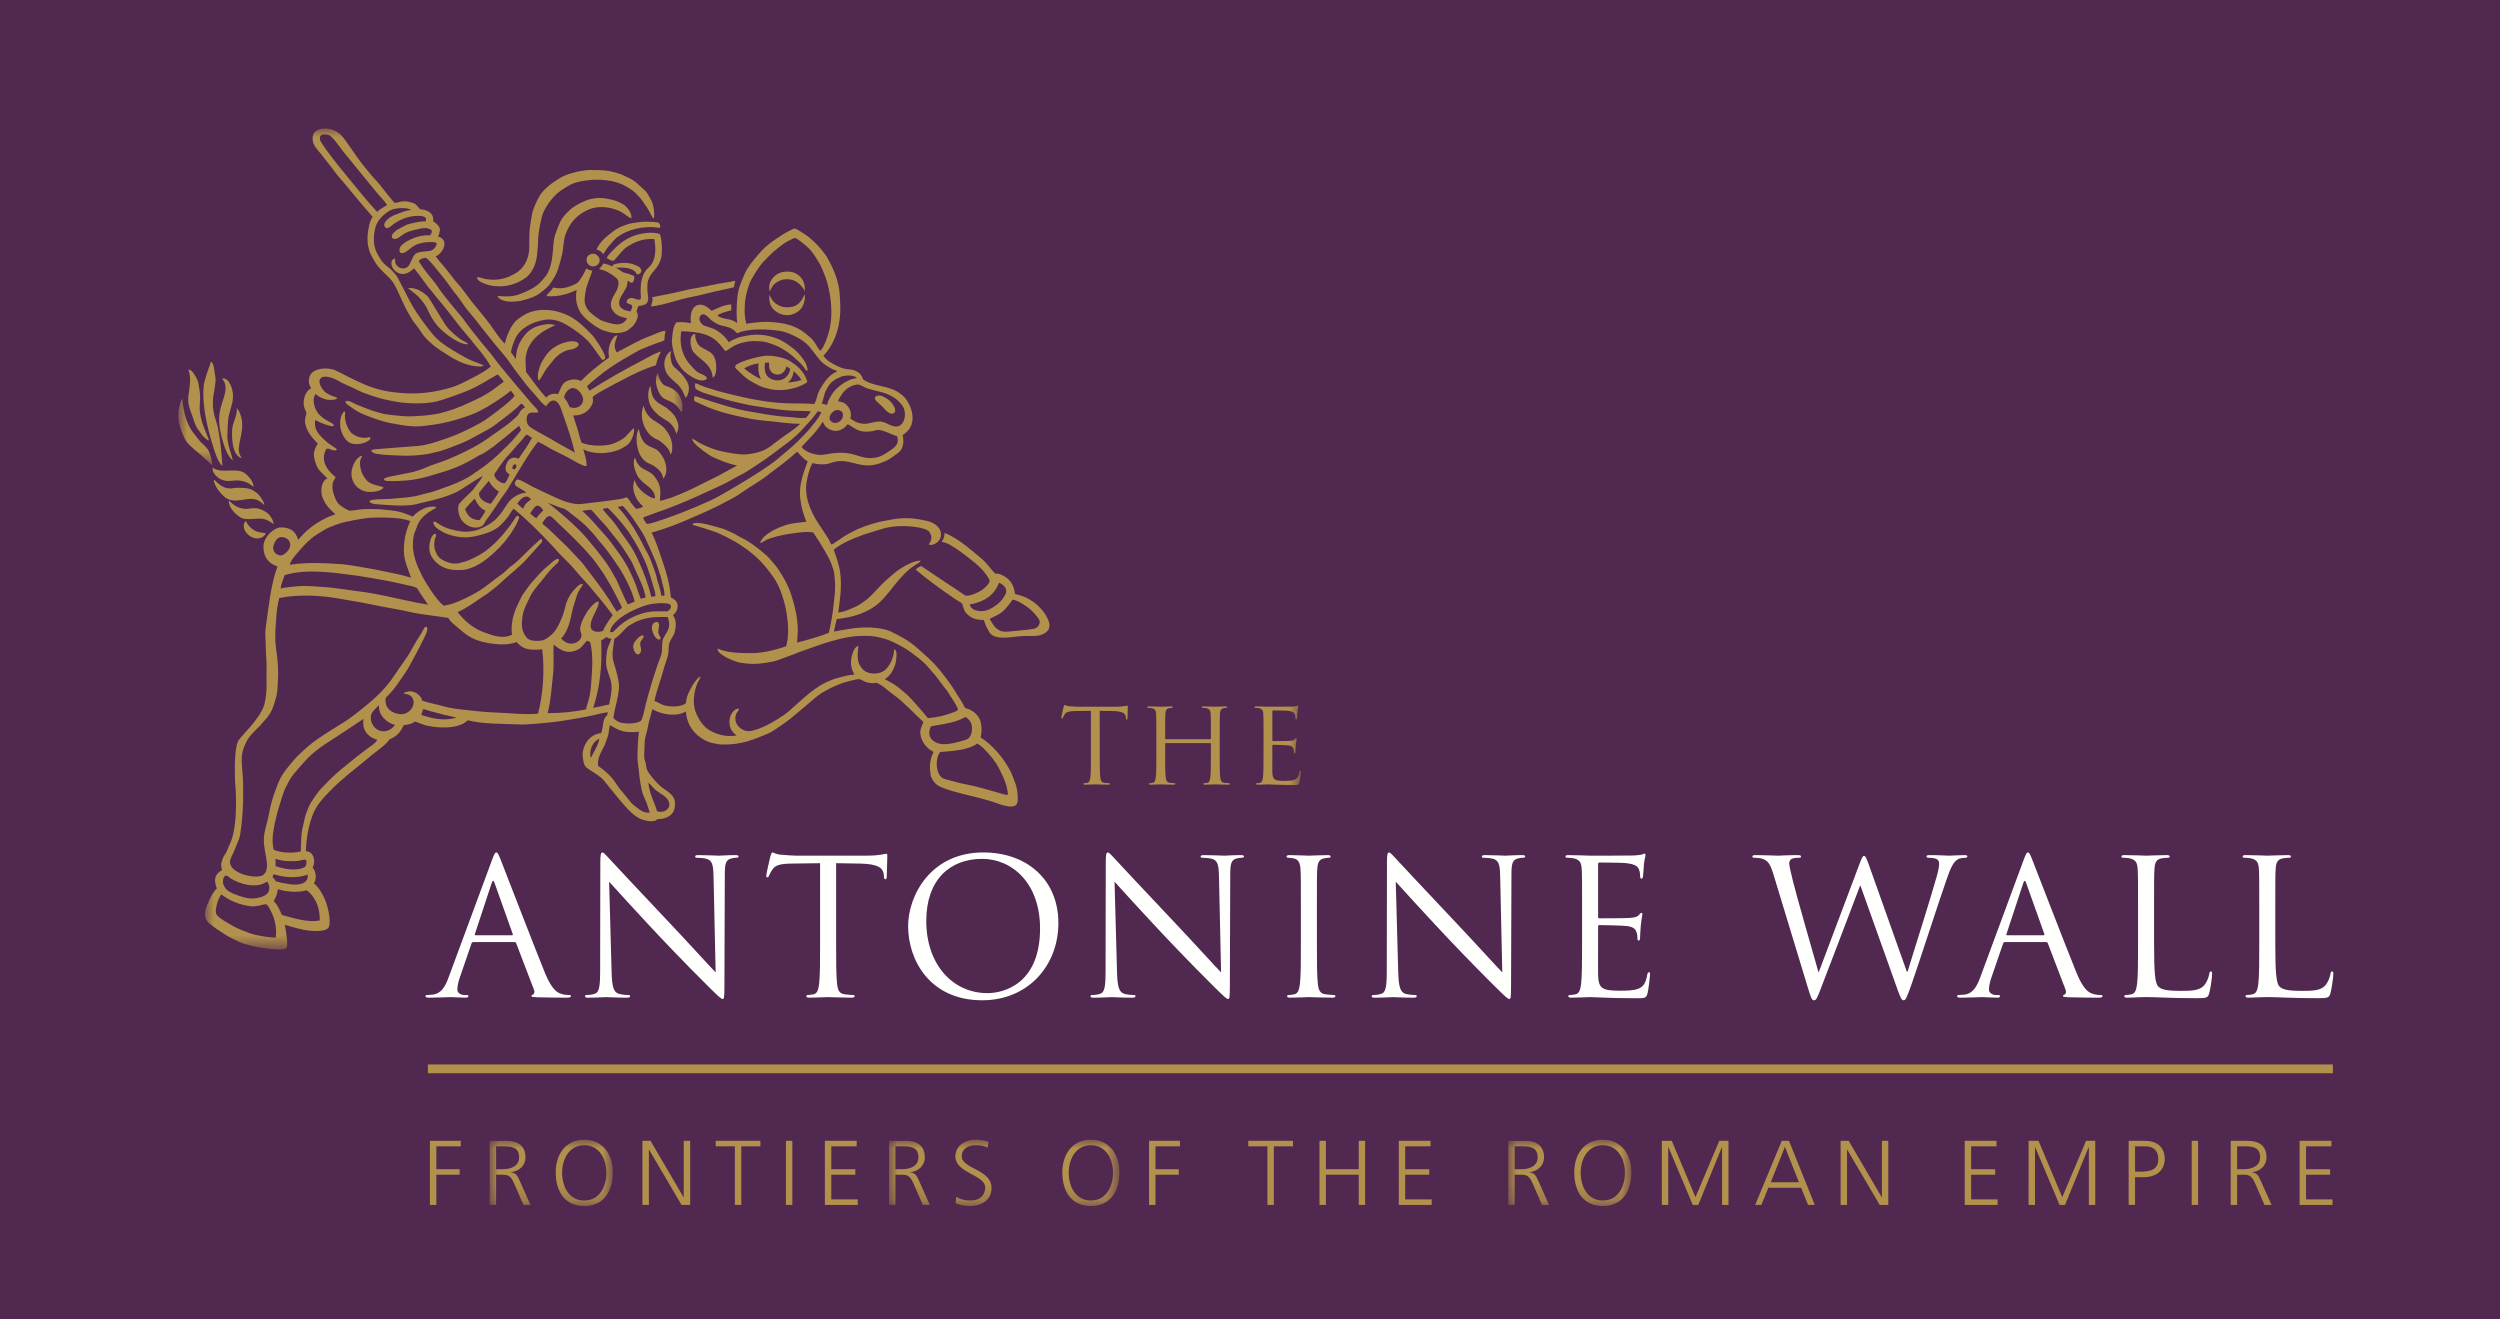 <svg height="76" viewBox="0 0 144 76" width="144" xmlns="http://www.w3.org/2000/svg" xmlns:xlink="http://www.w3.org/1999/xlink"><mask id="a" fill="#fff"><path d="m0 0h63.122v47.285h-63.122z" fill="#fff" fill-rule="evenodd"/></mask><mask id="b" fill="#fff"><path d="m0 0h29.03v5.317h-29.03z" fill="#fff" fill-rule="evenodd"/></mask><mask id="c" fill="#fff"><path d="m0 0h7.09v3.803h-7.09z" fill="#fff" fill-rule="evenodd"/></mask><mask id="d" fill="#fff"><path d="m0 0h13.271v3.803h-13.271z" fill="#fff" fill-rule="evenodd"/></mask><mask id="e" fill="#fff"><path d="m0 0h7.091v3.803h-7.091z" fill="#fff" fill-rule="evenodd"/></mask><g fill="none" fill-rule="evenodd"><path d="m0 0h144v76h-144z" fill="#51284f"/><g transform="translate(10.286 7.388)"><path d="m19.202 46.482c.055 0 .055-.033.044-.076l-1.045-2.933c-.055-.163-.11-.163-.165 0l-.967 2.933c-.022.054 0 .076.033.076zm-1.144-4.345c.132-.359.176-.424.242-.424.066 0 .11.054.242.391.165.413 1.891 4.898 2.562 6.55.396.967.715 1.14.946 1.205.165.055.33.066.44.066.066 0 .11.011.11.065 0 .065-.099.087-.22.087-.165 0-.968 0-1.726-.022-.209-.011-.33-.011-.33-.076 0-.043.033-.065.077-.076.066-.021.132-.119.066-.293l-1.023-2.672c-.022-.043-.044-.065-.099-.065h-2.364c-.055 0-.088.033-.11.087l-.66 1.922c-.099.272-.154.532-.154.728 0 .217.231.315.418.315h.11c.077 0 .11.021.11.065 0 .065-.066.087-.165.087-.264 0-.737-.032-.858-.032-.121 0-.726.032-1.242.032-.143 0-.209-.022-.209-.087 0-.044.044-.065.099-.065.077 0 .231-.011.319-.022.506-.065.726-.478.924-1.021z" fill="#fffffe"/><path d="m24.942 48.6c.022.89.132 1.173.429 1.26.209.055.451.066.55.066.055 0 .088.021.088.065 0 .065-.066.087-.198.087-.627 0-1.066-.032-1.166-.032-.099 0-.561.032-1.056.032-.11 0-.176-.011-.176-.087 0-.044.033-.065.088-.065.088 0 .286-.011.451-.066.275-.076.33-.391.33-1.379l.011-6.224c0-.424.033-.543.121-.543.088 0 .275.239.385.347.165.184 1.803 1.933 3.497 3.726 1.089 1.151 2.287 2.476 2.639 2.835l-.121-5.518c-.011-.706-.088-.945-.429-1.032-.198-.044-.451-.054-.539-.054-.077 0-.088-.033-.088-.076 0-.065.088-.076.22-.076.495 0 1.023.033 1.144.033.121 0 .484-.033.935-.033.121 0 .198.011.198.076 0 .043-.044.076-.121.076-.055 0-.132 0-.264.032-.363.076-.407.315-.407.967l-.022 6.365c0 .717-.022.771-.099.771-.088 0-.22-.12-.803-.695-.121-.109-1.704-1.705-2.87-2.944-1.276-1.358-2.518-2.726-2.87-3.117z" fill="#fffffe"/><path d="m37.875 46.927c0 1.043 0 1.901.055 2.357.033.315.099.554.429.598.154.021.396.043.495.043.066 0 .088.033.088.065 0 .054-.055.087-.176.087-.605 0-1.298-.032-1.353-.032-.055 0-.748.032-1.078.032-.121 0-.176-.022-.176-.087 0-.032.022-.065.088-.065.099 0 .231-.022.33-.043.22-.044.275-.283.319-.598.055-.456.055-1.314.055-2.357v-4.595l-1.627.022c-.682.011-.946.087-1.122.347-.121.185-.154.261-.187.337-.033.087-.066.108-.11.108-.033 0-.055-.033-.055-.098 0-.109.22-1.043.242-1.13.022-.065.066-.206.11-.206.077 0 .187.108.484.13.319.033.737.055.869.055h4.124c.703 0 1-.109 1.089-.109.055 0 .055.066.055.131 0 .325-.033 1.075-.033 1.195 0 .098-.033.141-.077.141-.055 0-.077-.033-.088-.185l-.011-.119c-.044-.326-.297-.576-1.353-.597l-1.386-.022z" fill="#fffffe"/><path d="m46.586 49.816c.99 0 3.035-.564 3.035-3.726 0-2.607-1.606-4.008-3.343-4.008-1.836 0-3.211 1.195-3.211 3.574 0 2.531 1.539 4.16 3.519 4.16zm-.231-8.103c2.474 0 4.322 1.542 4.322 4.073 0 2.433-1.738 4.442-4.388 4.442-3.013 0-4.267-2.313-4.267-4.269 0-1.76 1.298-4.247 4.333-4.247z" fill="#fffffe"/><path d="m54.054 48.6c.022.89.132 1.173.429 1.26.209.055.451.066.55.066.055 0 .088.021.088.065 0 .065-.066.087-.198.087-.627 0-1.067-.032-1.166-.032-.099 0-.561.032-1.055.032-.11 0-.176-.011-.176-.087 0-.044.033-.065.088-.065.088 0 .286-.011.451-.066.275-.076.33-.391.33-1.379l.011-6.224c0-.424.033-.543.121-.543.088 0 .275.239.385.347.165.184 1.803 1.933 3.497 3.726 1.089 1.151 2.287 2.476 2.639 2.835l-.121-5.518c-.011-.706-.088-.945-.429-1.032-.198-.044-.451-.054-.539-.054-.077 0-.088-.033-.088-.076 0-.065.088-.076.22-.076.495 0 1.022.033 1.144.033.121 0 .484-.033.935-.033.121 0 .198.011.198.076 0 .043-.044.076-.121.076-.055 0-.132 0-.264.032-.363.076-.407.315-.407.967l-.022 6.365c0 .717-.022.771-.099.771-.088 0-.22-.12-.803-.695-.121-.109-1.704-1.705-2.87-2.944-1.276-1.358-2.518-2.726-2.87-3.117z" fill="#fffffe"/><path d="m65.568 46.927c0 1.043 0 1.901.055 2.357.033.315.099.554.429.598.154.021.396.043.495.043.066 0 .088.033.088.065 0 .054-.055.087-.176.087-.605 0-1.298-.032-1.353-.032-.055 0-.748.032-1.078.032-.121 0-.176-.022-.176-.087 0-.032.022-.065.088-.065.099 0 .231-.022.33-.043.22-.044.275-.283.319-.598.055-.456.055-1.314.055-2.357v-1.912c0-1.694 0-1.999-.022-2.346-.022-.369-.132-.554-.374-.608-.121-.033-.264-.043-.341-.043-.044 0-.088-.022-.088-.065 0-.065.055-.087.176-.087.363 0 1.056.033 1.11.033.055 0 .748-.033 1.078-.033.121 0 .176.022.176.087 0 .043-.044.065-.088.065-.077 0-.143.011-.275.032-.297.055-.385.239-.407.619-.022.347-.022.652-.022 2.346z" fill="#fffffe"/><path d="m70.252 48.6c.023.89.132 1.173.429 1.26.209.055.451.066.55.066.055 0 .088.021.088.065 0 .065-.066.087-.198.087-.627 0-1.066-.032-1.166-.032-.099 0-.561.032-1.056.032-.11 0-.176-.011-.176-.087 0-.044.033-.065.088-.065.088 0 .286-.011.451-.066.275-.076.33-.391.33-1.379l.011-6.224c0-.424.033-.543.121-.543s.275.239.385.347c.165.184 1.803 1.933 3.497 3.726 1.089 1.151 2.287 2.476 2.639 2.835l-.121-5.518c-.011-.706-.088-.945-.429-1.032-.198-.044-.451-.054-.539-.054-.077 0-.088-.033-.088-.076 0-.065.088-.076.22-.076.495 0 1.023.033 1.144.033.121 0 .484-.033.935-.033.121 0 .198.011.198.076 0 .043-.044.076-.121.076-.055 0-.132 0-.264.032-.363.076-.407.315-.407.967l-.022 6.365c0 .717-.022.771-.099.771-.088 0-.22-.12-.803-.695-.121-.109-1.705-1.705-2.87-2.944-1.276-1.358-2.518-2.726-2.87-3.117z" fill="#fffffe"/><path d="m80.842 45.015c0-1.694 0-1.999-.022-2.346-.022-.369-.11-.543-.473-.619-.088-.022-.275-.032-.374-.032-.044 0-.088-.022-.088-.065 0-.065.055-.087.176-.087.495 0 1.188.033 1.243.033.077 0 2.265 0 2.518-.011.209-.011.385-.033.473-.055.055-.011.099-.054.154-.054.033 0 .044.043.044.098 0 .076-.055.207-.088.511-.011.108-.033.586-.055.717-.011.055-.033.12-.077.12-.066 0-.088-.054-.088-.141 0-.076-.011-.261-.066-.391-.077-.173-.187-.304-.781-.369-.187-.021-1.386-.032-1.507-.032-.044 0-.066.032-.066.108v2.998c0 .076.011.109.066.109.143 0 1.496 0 1.748-.022.264-.022.418-.044.517-.152.077-.087.121-.142.165-.142.033 0 .055.022.055.087 0 .066-.055.25-.088.608-.022.217-.044.619-.044.695 0 .087 0 .206-.077.206-.055 0-.077-.043-.077-.097 0-.109 0-.217-.044-.359-.044-.152-.143-.336-.572-.38-.297-.033-1.385-.054-1.572-.054-.055 0-.077.032-.077.076v.956c0 .369-.011 1.629 0 1.857.033.749.198.891 1.276.891.286 0 .77 0 1.055-.12.286-.12.418-.337.495-.782.022-.119.044-.163.099-.163.066 0 .066.087.066.163 0 .087-.088.825-.143 1.054-.077.282-.165.282-.594.282-1.66 0-2.397-.065-2.716-.065-.055 0-.748.032-1.078.032-.121 0-.176-.022-.176-.087 0-.032.022-.065.088-.065.099 0 .231-.022.33-.043.22-.044.275-.283.319-.598.055-.456.055-1.314.055-2.357z" fill="#fffffe"/><path d="m99.547 48.578h.044c.297-.999 1.309-4.149 1.694-5.539.11-.402.121-.554.121-.695 0-.196-.121-.326-.627-.326-.055 0-.099-.033-.099-.076 0-.054.055-.076.187-.076.561 0 1.023.033 1.122.033.077 0 .55-.033.891-.033.099 0 .154.022.154.065 0 .054-.033.087-.099.087-.044 0-.253.011-.374.054-.33.119-.506.575-.715 1.173-.484 1.379-1.594 4.833-2.023 6.05-.286.804-.341.934-.462.934-.11 0-.176-.141-.33-.564l-2.155-6.039h-.022c-.396 1.043-1.903 5.018-2.299 6.028-.176.456-.231.575-.363.575-.11 0-.165-.119-.385-.858l-1.957-6.441c-.176-.576-.319-.739-.605-.847-.143-.055-.418-.065-.495-.065-.055 0-.099-.011-.099-.076 0-.054.066-.076.176-.076.572 0 1.177.033 1.297.033.099 0 .583-.033 1.133-.033.154 0 .198.033.198.076 0 .065-.055.076-.11.076-.088 0-.297 0-.429.065-.066.032-.143.119-.143.261 0 .141.099.521.209.999.165.695 1.309 4.682 1.474 5.257h.022l2.331-6.192c.165-.445.209-.499.275-.499.077 0 .143.141.275.51z" fill="#fffffe"/><path d="m107.422 46.482c.055 0 .055-.033.044-.076l-1.045-2.933c-.055-.163-.11-.163-.165 0l-.968 2.933c-.022.054 0 .076.033.076zm-1.144-4.345c.132-.359.176-.424.242-.424s.11.054.242.391c.165.413 1.891 4.898 2.562 6.55.396.967.715 1.14.946 1.205.165.055.33.066.44.066.066 0 .11.011.11.065 0 .065-.099.087-.22.087-.165 0-.968 0-1.726-.022-.209-.011-.33-.011-.33-.076 0-.043.033-.065.077-.076.066-.021.132-.119.066-.293l-1.022-2.672c-.022-.043-.044-.065-.099-.065h-2.364c-.055 0-.088.033-.11.087l-.66 1.922c-.099.272-.154.532-.154.728 0 .217.231.315.418.315h.11c.077 0 .11.021.11.065 0 .065-.066.087-.165.087-.264 0-.737-.032-.857-.032-.121 0-.726.032-1.243.032-.143 0-.209-.022-.209-.087 0-.044.044-.065.099-.065.077 0 .231-.011.319-.022.506-.065.726-.478.924-1.021z" fill="#fffffe"/><path d="m113.789 46.949c0 1.597.044 2.292.242 2.487.176.174.462.25 1.319.25.583 0 1.067-.011 1.331-.326.143-.174.253-.445.286-.652.011-.087.033-.141.099-.141.055 0 .066.044.066.163s-.077.771-.165 1.086c-.077.25-.11.293-.693.293-1.584 0-2.31-.065-2.947-.065-.044 0-.231.011-.451.011-.22.011-.462.022-.627.022-.121 0-.176-.022-.176-.087 0-.032.022-.065.088-.065.099 0 .231-.022.33-.043.22-.044.275-.283.319-.598.055-.456.055-1.314.055-2.357v-1.912c0-1.694 0-1.999-.022-2.346-.022-.369-.11-.543-.473-.619-.088-.022-.275-.032-.374-.032-.044 0-.088-.022-.088-.065 0-.065.055-.087.176-.087.495 0 1.187.033 1.243.033.055 0 .857-.033 1.187-.033.121 0 .176.022.176.087 0 .043-.044.065-.088.065-.077 0-.231.011-.363.032-.319.055-.407.239-.429.619-.022.347-.022.652-.022 2.346z" fill="#fffffe"/><path d="m120.771 46.949c0 1.597.044 2.292.242 2.487.176.174.462.25 1.319.25.583 0 1.067-.011 1.331-.326.143-.174.253-.445.286-.652.011-.087.033-.141.099-.141.055 0 .066.044.066.163s-.077.771-.165 1.086c-.077.25-.11.293-.693.293-1.584 0-2.31-.065-2.947-.065-.044 0-.231.011-.451.011-.22.011-.462.022-.627.022-.121 0-.176-.022-.176-.087 0-.032.022-.065.088-.065.099 0 .231-.022.33-.043.22-.044.275-.283.319-.598.055-.456.055-1.314.055-2.357v-1.912c0-1.694 0-1.999-.022-2.346-.022-.369-.11-.543-.473-.619-.088-.022-.275-.032-.374-.032-.044 0-.088-.022-.088-.065 0-.065.055-.087.176-.087.495 0 1.187.033 1.242.033s.858-.033 1.188-.033c.121 0 .176.022.176.087 0 .043-.044.065-.088.065-.077 0-.231.011-.363.032-.319.055-.407.239-.429.619-.022.347-.022.652-.022 2.346z" fill="#fffffe"/><g fill="#b2914c"><path d="m14.359 54.431h109.729v-.507h-109.729z"/><path d="m53.059 36.08c0 .572 0 1.044.03 1.294.018.173.054.304.236.328.084.012.218.024.272.024.036 0 .048.018.048.036 0 .03-.03.048-.097.048-.332 0-.713-.018-.743-.018-.031 0-.411.018-.592.018-.067 0-.097-.012-.097-.048 0-.018.012-.036.048-.036.054 0 .127-.012.181-.024.121-.024.151-.156.175-.328.03-.251.03-.722.03-1.294v-2.524l-.894.012c-.375.006-.52.048-.617.191-.066.101-.084.143-.103.185-.018.048-.036.06-.06.06-.018 0-.03-.018-.03-.054 0-.06.121-.573.133-.62.012-.036.036-.113.06-.113.042 0 .103.06.266.071.175.018.405.03.477.03h2.265c.386 0 .55-.06.598-.06.031 0 .031.036.031.072 0 .179-.019.591-.019.656 0 .054-.018.078-.042.078-.03 0-.042-.018-.048-.102l-.006-.066c-.024-.179-.163-.316-.743-.328l-.761-.012z"/><path d="m59.969 36.08c0 .572 0 1.044.03 1.294.018.173.054.304.236.328.084.012.218.024.272.024.036 0 .048.018.048.036 0 .03-.03.048-.097.048-.332 0-.713-.018-.743-.018-.03 0-.411.018-.592.018-.067 0-.097-.012-.097-.048 0-.018.012-.036.048-.036.054 0 .127-.012.181-.024.121-.024.151-.156.175-.328.031-.251.031-.722.031-1.294v-.627c0-.024-.018-.036-.036-.036h-2.561c-.018 0-.036.006-.036.036v.627c0 .572 0 1.044.03 1.294.018.173.055.304.236.328.085.012.218.024.272.024.036 0 .048.018.048.036 0 .03-.03.048-.096.048-.332 0-.713-.018-.743-.018-.03 0-.411.018-.592.018-.066 0-.097-.012-.097-.048 0-.018.012-.036.048-.036.054 0 .127-.012.181-.024.121-.024.151-.156.175-.328.03-.251.03-.722.03-1.294v-1.05c0-.93 0-1.098-.012-1.288-.012-.203-.06-.299-.26-.34-.048-.012-.151-.018-.205-.018-.024 0-.048-.012-.048-.036 0-.036.031-.048.097-.048.272 0 .652.018.683.018.03 0 .411-.018.592-.018.066 0 .096.012.096.048 0 .024-.024.036-.048.036-.043 0-.079.006-.151.018-.163.03-.212.131-.224.34-.012.191-.012.358-.012 1.288v.125c0 .03.018.036.036.036h2.561c.018 0 .036-.006.036-.036v-.125c0-.93 0-1.098-.012-1.288-.012-.203-.061-.299-.26-.34-.048-.012-.151-.018-.205-.018-.024 0-.048-.012-.048-.036 0-.036.03-.048.097-.048.271 0 .652.018.682.018.03 0 .411-.018.592-.018.067 0 .097.012.097.048 0 .024-.024.036-.048.036-.042 0-.078.006-.151.018-.163.03-.211.131-.223.34-.012.191-.012.358-.012 1.288z"/><g transform="translate(1.523)"><path d="m60.971 35.03c0-.93 0-1.098-.012-1.288-.012-.203-.061-.299-.26-.34-.048-.012-.151-.018-.205-.018-.024 0-.048-.012-.048-.036 0-.036.03-.048.097-.048.272 0 .652.018.683.018.042 0 1.244 0 1.383-.006.114-.006.211-.018.259-.03.03-.006.054-.03.084-.03.018 0 .024.024.024.054 0 .042-.03.113-.048.28-.006.06-.019.322-.031.394-.006.03-.018.066-.042.066-.036 0-.048-.03-.048-.078 0-.042-.006-.143-.036-.215-.042-.095-.103-.167-.429-.203-.103-.012-.761-.018-.827-.018-.024 0-.036.018-.036.06v1.647c0 .042.006.06.036.06.078 0 .822 0 .96-.012.145-.012.229-.024.284-.083.042-.048.066-.077.091-.077.018 0 .031.012.031.048 0 .036-.031.137-.049.334-.012.119-.024.34-.024.382 0 .048 0 .113-.042.113-.03 0-.043-.024-.043-.054 0-.06 0-.119-.024-.197-.024-.083-.079-.185-.314-.209-.163-.018-.761-.03-.864-.03-.03 0-.042.018-.042.042v.525c0 .203-.006.895 0 1.02.018.412.109.489.7.489.158 0 .423 0 .58-.066.157-.066.229-.185.272-.43.012-.065.024-.089.054-.089.036 0 .036.048.036.089 0 .048-.048.453-.079.579-.043.155-.091.155-.326.155-.912 0-1.317-.036-1.492-.036-.03 0-.411.018-.592.018-.066 0-.097-.012-.097-.048 0-.018.012-.036.048-.036.054 0 .127-.012.181-.024.121-.024.151-.156.175-.328.031-.251.031-.722.031-1.294z" mask="url(#a)"/><path d="m3.837 45.177c-.062-.126-.218-.465-.314-.478-.096-.013-.281.049-.384.072-.14.031-.324.054-.458.044-.362-.027-.711-.135-1.01-.259-.262-.108-.487-.246-.719-.42-.001-.007-.002-.013-.011-.011-.086.138-.193.31-.246.53-.044.183-.123.466-.032.631.118.215.798.574.967.676.173.104.93.426 1.315.508.239.051.84.161 1.13.144.073-.511-.056-1.066-.238-1.437zm2.457-.802c-.113-.173-.267-.373-.446-.484-.474.154-1.196.088-1.652-.062-.027.276-.123.489-.24.682.211.208.342.492.468.799.52.139 1.469.47 2.189.316-.006-.52-.111-.929-.319-1.249zm-2.327-1.408c-.044.037-.053.106-.083.155.079.07.141.158.196.254.193.06.506.126.808.168.562.077 1.085-.04 1.025-.557-.593.234-1.405.167-1.948-.02zm-2.477.249c-.085-.053-.156-.146-.237-.166-.169-.041-.227.207-.218.377.01.175.141.389.281.49.141.101.358.194.582.273.224.079.462.154.688.172.366.028.869-.097 1.034-.318.133-.178.106-.516-.056-.65-.619.433-1.578.13-2.074-.178zm3.798-.533c.211-.024.429-.068.51-.191.054-.081.068-.309.01-.348-.079-.052-.315.042-.471.06-.139.016-.518.012-.583.009-.3-.011-.519-.085-.706-.131.022.099.03.297.012.416.277.101.789.236 1.228.186zm20.747-3.344c.353.127.723-.09.712-.394-.013-.324-.354-.536-.551-.654-.251-.152-.39-.319-.554-.506-.011.001-.094-.08-.105-.08.063.653.345 1.075.498 1.634zm16.312-3.409c-.319.369-.245 1.314.164 1.515.124.062.258.075.407.121.142.043.309.085.448.122.302.08.612.125.909.197.612.147 1.584.436 1.666.459.082.023.222.063.304.046 0-.271-.11-.656-.239-.946-.188-.421-.351-.779-.607-1.101-.087-.11-.215-.273-.315-.375-.195-.198-.353-.403-.608-.525-.499.372-1.337.415-2.128.486zm-20.127.347c.169-.369.405-.677.5-1.115-.379.154-.62.637-.5 1.115zm20.343-.8c.274.002.603-.067.805-.125.198-.057.423-.103.548-.171.203-.111.305-.467.248-.78-.031-.167-.094-.255-.189-.352-.053-.055-.136-.169-.234-.111-.438.256-1.057.366-1.68.463-.07.011-.173.033-.239.046-.088.122-.134.337-.088.525.07.282.399.504.83.505zm-18.427-.733c-.326-.063-.574-.236-.816-.363-.059.201-.051.459-.12.656-.09.257-.175.505-.293.717-.15.268-.299.561-.274.966.344.237.669.507.92.849.128.172.233.355.37.519.136.161.269.324.402.486.054.066.145.187.2.25.085.097.147.151.246.223.12.089.22.184.362.261.148.08.271.131.487.112-.06-.184-.116-.37-.184-.558-.065-.178-.163-.353-.228-.546-.078-.232-.115-.53-.16-.798-.043-.252-.05-.517-.094-.779-.029-.178-.053-.45-.045-.651.019-.458.021-.896.085-1.328-.263.033-.618.033-.858-.014zm-15.502-.395c-.088.053-.444.293-.579.385-.233.159-.846.553-.914.596-.364.232-.716.484-1.018.752-.17.15-.29.286-.446.461-.207.234-.398.44-.592.681-.206.254-.323.535-.477.823-.071.133-.366 1.077-.456 1.417-.089.338-.174.738-.227 1.096-.049.33-.049.631.026.997.38.163 1.048.228 1.565.099.023-.31.014-.675.042-.99.019-.209.06-.38.111-.58.051-.193.069-.382.134-.559.097-.26.182-.509.316-.717.131-.203.273-.403.408-.589.09-.124.208-.233.318-.348.228-.239.432-.451.67-.664.352-.317.917-.754 1.056-.876s.398-.306.569-.441c.072-.057.147-.116.225-.171.199-.141.454-.293.555-.497-.5-.148-.895-.505-.79-1.19-.001-.007-.002-.013-.011-.01-.138.082-.346.242-.485.325zm5.16-.561c-.408-.113-.716-.177-1.22-.339-.045.109-.079.228-.12.341.515.175 1.294.391 2.025.152-.124-.039-.523-.109-.685-.154zm-4.249.145c-.002.457.358.843.809.798.277-.028.456-.187.592-.368-.234-.044-.407-.161-.56-.296-.224-.197-.373-.434-.37-.824-.003-.009-.009-.012-.022-.01-.147.234-.447.352-.448.7zm12.068-3.991c-.205.161-.525.254-.818.202-.195-.035-.393-.173-.478-.223s-.163-.131-.24-.186c-.022.551.033 1.146-.028 1.695-.085.771-.127 1.56-.316 2.26.76.001 1.494-.068 2.203-.217.081-.272.173-.556.233-.866.059-.308.073-.638.098-.97.048-.663.082-1.388-.083-2.04-.06-.026-.122-.05-.179-.081-.138.109-.23.299-.391.426zm1.205-.444c.07 1.492-.083 2.737-.457 3.884.311-.06.621-.121.917-.195.056-.356.163-.694.138-1.08-.034-.532-.334-.859-.314-1.417.008-.2.02-.389.046-.551.043-.268.176-.482.26-.726-.11-.023-.216-.049-.29-.109-.094.071-.186.144-.301.195zm2.748-1.3c-.372.068-.692.182-.945.337-.081.049-.171.088-.237.138-.213.162-.369.383-.574.563-.074.065-.139.123-.236.171-.033.389-.145.747-.08 1.165.028.182.105.375.153.555.029.108.059.207.086.317.068.268.132.559.107.855-.046.563-.248 1.083-.315 1.673.126.114.258.237.472.277.189.036.486.049.705.019.132-.018.352-.084.413-.144.034-.035.056-.124.091-.221.082-.227.121-.513.183-.745.225-.85.451-1.603.729-2.394.057-.16.134-.32.171-.462.074-.286.001-.651.1-.894.12-.294.33-.449.346-.794.009-.2-.041-.306-.083-.464-.421.012-.712-.02-1.087.049zm1.193-.791c-.291-.085-.671-.055-1.012-.009-.334.045-.688.192-.99.328-.42.19-.786.401-1.075.689-.164.163-.315.33-.353.577.125.103.219-.021.283-.085.227-.231.461-.437.748-.602.485-.278 1.137-.533 1.901-.476.11-.008.229-.001.37-.004.148-.074.312-.274.129-.417zm-14.766.498c-.215-.042-.427-.099-.643-.141-.647-.126-1.35-.243-1.971-.377-.467-.101-.934-.158-1.428-.255-1.091-.213-2.501-.32-3.676-.069-.115.421-.157.866-.185 1.31-.029.463-.073.952-.015 1.445.049.416.11.785.131 1.212.021.444-.006.902-.039 1.359-.022.295-.141.627-.222.877-.13.397-.341.677-.594.933-.069.07-.125.159-.19.224-.278.274-.58.54-.761.884-.091.173-.17.353-.232.584-.117.431-.018.944.006 1.423.013.232.033.573.024.822-.009.253.004.41-.003.698-.021.785-.146 1.878-.223 2.07-.077.192-.244.629-.356.872-.041.089-.093.171-.123.254-.053.147-.089.214-.007.435.057.153.29.355.656.491.451.167 1.029.201 1.211.053.33-.268.208-.763.133-1.2-.032-.186-.066-.366-.085-.551-.055-.541.08-.91.184-1.321.041-.163.125-.578.168-.794.02-.098.135-.519.167-.619.034-.107.261-.773.409-1.057.221-.425.461-.679.77-1.053.151-.184.372-.39.552-.557.175-.162.365-.33.555-.475.388-.296.814-.551 1.236-.825.321-.209.578-.343.871-.557.098-.071.265-.19.365-.268.427-.339.847-.669 1.239-1.042.384-.364.736-.772 1.034-1.241.284-.446.67-.909.909-1.357.194-.363.416-.72.633-1.054.066-.101.133-.361.264-.313.074.027.052.151.03.238-.044.18-.155.363-.234.529-.248.524-.549 1.053-.804 1.527-.085.158-.191.322-.302.477-.281.394-.511.774-.841 1.115-.073.076-.16.129-.191.203-.051.121-.007.333.038.444.038.092.132.207.185.254.132.118.408.236.635.239.277.003.432-.12.521-.203.137-.129.257-.339.21-.594-.028-.151-.169-.3-.298-.337-.086-.025-.164-.024-.289-.077.169-.094.415-.149.607-.07.067.028.163.062.226.116.21.177.241.284.26.384.241.074.487.15.744.202.251.051.496.137.755.191.53.111 1.095.145 1.668.214.577.07 1.179.071 1.764.113.578.041 1.163.084 1.739.027.272-1.03.4-2.409.243-3.703-.417.042-.798.044-1.102-.112-.135-.069-.28-.206-.375-.304-.268.091-.56.144-.92.13-.619-.025-1.254-.154-1.686-.387-.331-.179-.617-.442-.893-.675-.178-.151-.331-.264-.434-.463-.681-.11-1.362-.17-2.023-.3zm.225-1.409c-.177-.115-.405-.134-.645-.195-.136-.035-1.033-.235-1.341-.28-.086-.012-.557-.101-.743-.131-.175-.028-.54-.093-.718-.116-1.249-.158-2.834-.434-4.181-.037-.084.251-.198.475-.237.768.291-.061.622-.091.898-.117.606-.06 1.259.016 1.845.055.301.02 1.345.182 1.617.213 1.436.161 2.794.574 4.132.784-.211-.313-.431-.616-.627-.945zm-7.833-1.892c.214-.021.494-.352.52-.529.053-.353-.269-.557-.546-.524-.248.029-.42.381-.43.612-.015.366.361.45.455.441zm19.62 3.028c.013-.061-.114-.291-.168-.396-.2-.388-.387-.767-.589-1.099-.15-.246-.292-.504-.45-.714-.157-.209-.279-.412-.455-.624-.719-.863-1.455-1.528-2.214-2.26-.053-.05-.189-.187-.249-.198-.068-.012-.153.027-.196.061-.045.036-.255.309-.252.345.006.066.214.198.295.273.306.279.598.585.877.839.297.27.571.592.845.873.1.102.259.274.344.382.254.321 1.034 1.375 1.062 1.416.096.144.255.367.351.507.201.295.309.531.52.811.105-.107.273-.191.279-.216zm-12.732-5.145c-.3-.055-1.254-.092-1.85-.045-.195.015-1.341.203-1.685.329-.184.068-.381.131-.576.215-.262.114-.511.283-.762.44-.19.119-.352.266-.503.409-.056.053-.346.347-.435.46-.219.28-.472.487-.586.846.523-.086 1.234-.101 1.581-.098.346.004.969.031 1.454.069.369.029 1.265.196 1.408.219.286.044.611.108.881.167.57.125 1.142.216 1.665.391-.164-.508-.436-.996-.412-1.702.02-.622.176-1.162.374-1.556-.159-.067-.341-.105-.555-.144zm13.548 3.031c-.106-.237-.198-.482-.333-.695-.269-.423-.517-.842-.835-1.21-.156-.181-.293-.374-.449-.571-.217-.273-.478-.509-.71-.796-.07-.086-.214-.253-.273-.268-.03-.007-.138.009-.17.014-.128.021-.23.024-.334.047.232.171.409.4.615.598.074.098.776.851 1.02 1.171.122.159.229.315.35.479.121.164.248.341.356.507.226.348.398.671.573 1.067.056.128.15.337.193.467.093.279.169.519.274.777.086-.037.205-.042.283-.086-.098-.553-.347-1.029-.559-1.502zm.973.771c-.061-.212-.098-.343-.141-.484-.107-.348-.223-.682-.373-.998-.219-.459-.442-.879-.705-1.28-.089-.136-.169-.288-.267-.404-.025-.029-.23-.29-.311-.391-.243-.306-.714-.797-.801-.863-.09.029-.216.024-.295.064.232.319.529.585.758.908.23.325.451.66.695.987.238.319.437.694.61 1.076.298.656.567 1.357.744 2.082.098.002.164-.024.241-.041-.014-.234-.09-.431-.155-.657zm-2.017-4.472c.349.361.648.79.923 1.217.148.231.445.775.457.81.107.232.223.445.354.672.132.229.368.906.398.997.028.084.069.181.087.279.073.401.241.714.281 1.12.055.013.125.01.177.027.035-.265-.055-.502-.114-.735-.037-.145-.054-.282-.103-.42-.091-.261-.171-.557-.271-.805-.054-.134-.233-.53-.263-.611-.072-.194-.142-.339-.226-.492-.049-.087-.067-.174-.109-.257-.173-.345-.393-.672-.607-.978-.223-.322-.442-.633-.702-.889-.088.028-.211.023-.284.064zm-4.656-.079c-.103.013-.303.288-.391.459.129.081.215.207.361.27.11-.188.254-.312.391-.459-.04-.09-.203-.29-.362-.27zm5.3 4.619c-.187-.391-.38-.77-.611-1.109-.343-.503-.694-1.023-1.085-1.451-.131-.143-.24-.306-.368-.454-.128-.148-.267-.282-.429-.451-.163-.169-.646-.547-.992-.813-.052-.04-.14-.105-.19-.137-.079-.05-.201-.059-.301-.098-.242-.096-.446-.159-.658-.26-.012 0-.028.006-.011.011.633.5 1.251 1.02 1.816 1.589.566.571 1.399 1.674 1.544 1.881.145.207.496.812.577.972.081.16.404.951.637 1.387.15-.041.272-.106.401-.166-.091-.333-.198-.626-.329-.901zm-9.439-4.411c.129.366.36.624.836.623.115-.177.255-.332.333-.544-.306-.125-.478-.393-.619-.695-.181.207-.393.386-.55.616zm3.571-.731c-.263-.033-.458.261-.569.4.118.096.209.221.351.292.071-.25.249-.401.454-.527-.071-.067-.137-.153-.237-.165zm-2.768-.22c.006.044-.003.09.005.13.055.29.402.449.667.509.158-.235.35-.44.47-.711-.256-.138-.437-.355-.582-.61-.192.222-.377.451-.559.682zm1.942-1.371c.024.019.092.032.121.007.055-.048.099-.124.087-.198-.012-.072-.065-.11-.151-.05-.062.044-.113.162-.058.241zm16.386-1c-.152.129-.306.266-.459.396-.294.251-.608.468-.91.705-.152.119-.307.236-.461.353-.298.227-.643.423-.978.642-.326.213-.651.459-.99.632-.179.091-.351.178-.529.279-.176.1-.37.175-.551.269-.36.186-.747.335-1.126.506-.749.338-1.535.651-2.389.886.29.544.453 1.151.667 1.758.215.609.384 1.252.444 1.973.164.078.372.212.39.443.018.243-.098.455-.266.574.121.177.184.375.155.647-.014.127-.031.273-.064.371-.076.23-.27.42-.317.663-.046.235-.007.44-.066.643-.046.157-.074.281-.118.395-.061.157-.099.29-.139.44-.155.583-.405 1.203-.52 1.789.167.046.328.168.481.223.397.14 1.099.14 1.338-.111.021-.412.211-.71.361-.99.037-.07.092-.139.136-.2.094-.131.193-.286.351-.327-.037.12-.148.264-.2.397-.17.428-.294 1.071-.103 1.613.134.38.422.842.78 1.064.387.241.952.42 1.579.321-.042-.068-.123-.107-.182-.178-.103-.123-.193-.276-.214-.471-.031-.272.035-.508.152-.668.075-.102.243-.277.4-.22-.02.105-.134.202-.169.292-.208.524.268 1.009.742.992.138-.005.317-.054.458-.103.433-.149.808-.355 1.135-.561.248-.156.467-.284.666-.457.401-.35.773-.702 1.184-1.04.207-.17.427-.328.655-.468.233-.144.49-.257.768-.363.136-.052.295-.077.446-.124.247-.075.475-.119.754-.145-.044-.094-.102-.169-.156-.364-.096-.351-.001-.743.097-.981.06-.145.182-.291.286-.314-.011.262-.061.523-.028.773.042.322.251.616.488.733.361.178.842.092 1.074-.102.232-.195.512-.66.529-1.213.205.1.129.473.111.648-.041.394-.298.779-.377.86-.078.081-.201.179-.267.227.183.114.389.204.573.328.254.17.632.506.713.573.082.066.814.872 1.191 1.339.532-.029.955-.147 1.376-.297.074-.026.339-.109.356-.197.008-.044-.062-.156-.096-.225-.114-.234-.267-.414-.373-.606-.12-.217-.269-.393-.405-.562-.117-.147-.205-.284-.312-.424-.179-.234-.39-.445-.573-.665-.259-.309-.647-.583-.853-.741-.207-.158-.551-.375-.83-.515-.096-.049-.239-.124-.343-.171-.187-.083-.289-.121-.505-.18-.244-.068-.539-.137-.797-.147-.354-.013-.735-.001-1.062.044-.173.024-.346.063-.528.098-.213.041-1.001.266-1.284.37-.262.097-1.039.357-1.162.41-.236.1-.491.194-.749.286-.262.094-.533.217-.783.266-.55.108-1.039.175-1.569.108-.164-.02-.343-.038-.487-.081-.189-.056-.373-.139-.553-.224-.174-.082-.369-.21-.42-.259-.081-.078-.163-.138-.165-.292.576.259 1.332.266 2.067.265.163-0.0.343-.031.504-.05.474-.055.961-.21 1.374-.341.182-.589.134-1.267.032-1.913-.082-.513-.208-.912-.355-1.303-.209-.559-.523-.955-.874-1.382-.39-.474-.875-.883-1.385-1.213-.076-.049-.199-.125-.274-.174-.239-.153-.993-.525-1.149-.581-.38-.136-.787-.263-1.168-.372-.08-.023-.184-.031-.224-.112.105-.073.297-.067.438-.047.141.019.216.022.42.072.204.05.567.147.844.231.242.073.37.156.491.204.265.106.392.21.639.333.328.163.56.319.821.515.223.168.424.331.623.511.197.179.322.363.492.548.148.161.631.884.868 1.535.138.378.235.747.331 1.194.038.176.059.354.083.541.054.433.011.828-.013 1.196.595-.159 1.266-.338 1.828-.563.119-.536.226-1.101.281-1.683.041-.423.111-.826.063-1.339-.017-.181-.022-.376-.064-.552-.015-.064-.12-.359-.147-.429-.103-.272-.262-.516-.39-.758-.049-.093-.121-.183-.163-.266-.087-.17-.179-.276-.268-.425-.071-.119-.143-.227-.221-.329-.481-.075-.971.028-1.438.093-.486.068-.981.224-1.183.302-.222.085-.321.222-.416.199-.008-.099.125-.242.208-.344.333-.291.747-.511 1.241-.673.164-.054.346-.086.505-.112.226-.037.451-.054.698-.082-.169-.403-.296-.831-.355-1.335-.097-.826.216-1.552.43-2.144-.246-.137-.421-.35-.603-.555zm-15.587-.983c-.138.108-.219.273-.36.414-.239.242-.447.521-.677.762-.209.219-.372.446-.537.681-.071.101-.132.209-.198.3-.048.065-.089.095-.091.147-.009.179.239.409.421.472.057.02.136.033.188.026.121-.133.188-.317.268-.487-.066-.078-.168-.121-.206-.221-.069-.182.035-.538.218-.67.153-.11.385-.128.495-.017.279-.394.561-.784.793-1.222-.113-.053-.2-.134-.315-.185zm15.831.714c.255.328.786.455 1.101.46.348.006 1.068-.288 2.017.008.548.171.745.22 1.237.131.159-.029.401-.158.584-.281.333-.224.75-.428.561-.943-.175-.041-.337-.127-.524-.199-.167-.065-.373-.161-.578-.154-.124.004-.25.062-.371.078-.141.018-.288.025-.428.015-.424-.031-.63-.273-.939-.424-.18.243-.532.482-.904.351-.372-.131-.406-.262-.531-.497-.328.558-.794.99-1.224 1.455zm.948-2.057c-.064.069-.136.167-.191.246-.088.127-.491.569-.758.855-.321.343-.705.659-1.089.928-.205.144-.398.312-.6.455-.276.195-.553.401-.838.583-.283.181-.568.385-.871.552-.152.084-.313.154-.465.244-.667.394-1.415.698-2.152 1.041-.573.267-1.529.644-1.785.738-.256.094-.881.305-1.318.477.038.159.121.269.211.373.236-.015.442-.095.663-.166.132-.042.299-.1.436-.146.143-.047.268-.095.414-.153.15-.06.308-.108.456-.168.293-.118.586-.238.878-.356.283-.115.568-.26.856-.377.353-.144 2.894-1.622 3.724-2.29.254-.204.522-.443.772-.647.262-.215.695-.651.86-.822.247-.255.463-.518.676-.793.128-.166.228-.311.312-.523-.055-.024-.133-.017-.191-.051zm1.44.225c-.002-.072.009-.221-.241-.285-.319-.081-.708.408-.439.645.269.237.692-.032.68-.361zm1.238.501c.296.005.599-.16.942-.13.346.03.681.389 1.043.257.261-.095.383-.499.341-.774-.033-.221-.061-.283-.181-.45-.07-.097-.17-.198-.239-.26-.149-.133-.362-.252-.535-.332-.371-.172-.911-.226-1.301-.39-.189-.08-.332-.215-.556-.176-.166.028-.361.125-.488.212-.251.172-.441.49-.553.737.088.023.246.052.35.104.175.086.508.467.363.892.208.162.457.303.814.308zm-16.205-1.342c.021-.229-.151-.485-.308-.609-.078-.061-.219-.128-.323-.108-.23.044-.421.272-.464.559.138.144.238.326.316.532.379.161.751-.069.779-.375zm14.975-1.407c-.109.024-.236.09-.347.142-.322.152-.489.382-.636.674-.123.243-.145.548-.248.769.114.011.2.051.3.077.085-.312.21-.47.29-.614.12-.217.71-.852 1.437-.934-.153-.179-.551-.167-.796-.114zm-17.725 1.1c-.195-.226-.405-.443-.586-.686-.178-.24-.367-.476-.553-.72-.184-.241-.345-.505-.532-.742-.185-.233-.385-.453-.574-.686-.381-.471-.766-.935-1.128-1.417-.182-.242-.394-.462-.575-.697-.168-.219-.318-.451-.475-.668-.084-.118-.173-.224-.265-.339-.176-.22-.322-.462-.508-.689-.259-.314-.521-.666-.805-.983-.078-.087-.242-.274-.318-.282-.139-.015-.37.102-.4.188.271.452.617.862.935 1.25.113.137.196.294.301.435.414.558.87 1.084 1.311 1.617.328.478.703.923 1.06 1.376.087.109.18.218.276.327.096.11.184.228.276.338.195.234.345.466.53.688.556.668 1.106 1.343 1.665 1.985.094.108.183.222.286.327.1.101.223.213.255.361-.176.052-.435-.037-.569.085-.133.119-.14.406-.056.589.06.131.161.193.38.328.218.135.849.461 1.297.733.203.123.895.512 1.043.583-.15-.66-.425-1.477-.658-2.129-.109-.304-.199-.688-.425-.822-.27-.159-.471.142-.573.291-.245-.17-.421-.414-.617-.642zm16.74-3.141c.052-.128.098-.272.139-.407.275-.884.193-1.979-.059-2.909-.083-.309-.201-.576-.304-.826-.106-.258-.258-.484-.411-.724-.225-.355-.46-.581-.794-.823-.141-.102-.303-.267-.43-.21-.229.103-.441.218-.626.347-.068.048-.521.4-.652.533-.156.16-.418.41-.557.575-.195.23-.556.828-.621.954-.136.267-.211.555-.288.879-.04.165-.061.366-.072.527-.031.43-.001.783.086 1.113.202-.045.723-.106 1.096-.114.315-.006.943.069 1.115.114.233.06.318.07.657.216.339.146.852.577.995.759.149.19.254.433.395.584.157-.156.238-.358.331-.587zm-26.116-8.823c-.199-.262-1.035-1.25-1.242-1.522-.131-.172-.279-.338-.414-.507-.273-.342-.671-.963-.912-1.01-.242-.046-.502-.04-.468.243.016.133.089.204.154.31.185.301.395.546.59.816.268.372 1.412 1.734 1.679 2.072.136.172.269.307.403.478.069.088.18.185.251.27.069.084.158.204.222.251.153-.157.42-.283.575-.398-.25-.351-.571-.651-.838-1.003zm1.285.89c.239-.049.493-.128.723-.08.126.027.271.058.378.107.161.074.24.227.353.336.426.034.808.218.75.691.172.107.375.299.387.437.008.098-.028.332-.105.438.099.041.171.068.238.128.34.31-.052.912-.371 1.012.08.129.174.247.277.36.295.325.564.694.84 1.046.092.118.204.221.298.338.233.288.448.604.681.9.32.407.697.827 1.012 1.258.276.378.534.803.867 1.137.056-.204.101-.376.187-.575.051-.117.111-.234.171-.363.028-.06.192-.277.234-.325.111-.125.362-.294.514-.387.228-.139.559-.248.837-.279.684-.076 1.217.087 1.659.279.205.089.475.275.577.348.101.073.684.582.965.935.109.137.207.303.313.457.051.074.238.415.269.5.03.079.071.19.065.227-.007.038-.07.122-.164.113-.03-.003-.149-.18-.169-.21-.023-.036-.248-.352-.336-.466-.084-.109-.16-.227-.253-.328-.36-.39-.815-.725-1.301-1.009-.328-.192-.769-.375-1.275-.293-.36.059-.716.184-.988.349-.324.196-.565.424-.72.785-.095.221-.191.462-.227.736.098.128.19.263.288.392-.004-.48.149-.871.365-1.186.143-.209.251-.353.455-.494.165-.114.351-.205.585-.259.285-.066.567-.124.869-.008-.103.015-.611.29-.78.408-.327.229-.541.446-.739.799-.09.16-.13.324-.17.492-.068.285-.008.609-.009.978.38.506.742 1.03 1.164 1.492.122-.161.415-.292.675-.197.123-.202.18-.497.373-.665.215-.187.678-.26.953-.098.488-.502 1.049-.937 1.624-1.359-.084-.4.022-.806.194-1.06.073-.108.138-.193.289-.216-.06.202-.193.447-.151.722.016.099.064.182.108.268.64-.321 1.237-.701 1.957-.958.247-.088.524-.259.854-.289-.009.073-.038.174-.051.283-.011.083.007.212-.035.273-.024.036-.419.152-.514.19-.315.125-.479.181-.777.311-.2.087-.392.207-.583.313-.303.168-.565.323-.84.496-.094.059-.626.411-.782.542-.327.274-.647.493-.946.79.048.07.104.179.145.255.977-.624 1.984-1.192 3.04-1.745.348-.183.69-.401 1.082-.515-.121.242-.238.487-.291.792-.692.215-1.319.517-1.918.838-.297.159-.608.31-.896.476-.289.167-.598.3-.84.529.061.204.021.347-.07.502-.188.322-.518.567-1.037.546.057.254.159.503.236.763.08.266.136.543.238.807.363.156.966.213 1.5.133.332-.05.623-.197.87-.351.135-.085.233-.201.328-.31.097-.111.194-.206.297-.314.069.187-.006.406-.08.578-.119.275-.229.38-.486.528-.088.05-.189.105-.27.14-.589.252-1.528.284-2.058-.027.091.343.198.624.188.96-.118.03-.233-.041-.333-.086-.291-.132-.568-.31-.852-.459-.291-.153-.587-.284-.874-.437-.046-.025-.088-.059-.135-.082-.05-.026-.234-.137-.28-.164-.107-.062-.224-.101-.325-.163-.46.539-1.357 2.092-1.453 2.248-.093.15-.198.314-.287.474-.099.176-.246.342-.366.523-.234.349-.452.694-.711 1.046-.057.077-.127.165-.189.257-.06.089-.108.213-.167.266-.194.177-.596.152-.812.039-.284-.148-.488-.344-.575-.719-.039-.168-.061-.405.014-.533.084-.143.236-.261.36-.393.123-.13.263-.246.383-.372.126-.132.214-.291.326-.424.118-.141.216-.287.303-.445-.375.196-.711.445-1.076.667-.114.069-.232.154-.355.219-.558.294-1.297.488-2.012.645-.236.052-.477.135-.709.155-.314.026-.629.033-.967.012-.045-.003-.801-.04-1.081-.071-.095-.011-.338-.068-.325-.163.004-.026.047-.063.129-.08.233-.049.932-.048 1.021-.057.229-.024.903-.077.998-.088.065-.008.34-.048.416-.058.128-.017.25-.061.371-.089.125-.029.522-.133.6-.151.207-.049.431-.147.641-.218.561-.189 1.11-.41 1.592-.696.113-.067.221-.154.333-.229.113-.075.223-.152.333-.229.441-.31.845-.657 1.218-1.03.186-.187.384-.369.563-.563.18-.195.34-.399.506-.604-.023-.1-.07-.174-.108-.257-.363.269-.683.582-1.048.851-.179.132-.343.299-.535.42-.242.153-.439.327-.733.438-.593.366-1.276.717-2.046.94-.339.098-.692.217-1.034.307-.301.08-.659.151-1.038.188-.346.033-.723.051-1.055.036-.096-.004-.221.013-.288-.066-.028-.087.057-.106.171-.147.114-.041.679-.137 1.004-.208.172-.038.339-.061.502-.104.249-.066.516-.155.76-.265.281-.127.646-.233.956-.348.614-.228 1.219-.517 1.786-.822.37-.199.714-.428 1.054-.677.165-.121.343-.229.504-.354.164-.126.338-.238.493-.364.102-.083.169-.142.272-.237.103-.095.174-.15.249-.254.035-.049.091-.254.366-.4-.049-.069-.135-.173-.211-.219-.163.158-.398.377-.583.519-.174.134-.79.619-.978.751-.276.195-.583.345-.895.519-.292.164-.605.332-.94.478-.221.096-1.164.462-1.401.505-.194.035-.363.095-.556.128-.502.085-1.059.127-1.624.1-.084-.004-.75-.028-.992-.052-.122-.012-.26-.035-.376-.052-.131-.02-.269-.068-.304-.196.111-.074.273-.066.426-.08.767-.071 1.533-.111 2.26-.176.616-.054 1.174-.277 1.7-.45.092-.03.174-.063.261-.096.743-.279 1.661-.771 1.918-.948.257-.177 1.471-1.053 1.695-1.393-.061-.112-.139-.206-.219-.297-.214.188-.458.35-.708.524-.077.054-.58.376-.764.472-.18.094-.361.203-.54.279-.752.32-1.678.589-2.604.709-.286.037-.573.081-.888.074-.527-.011-.975-.108-1.426-.19-.621-.113-1.532-.488-1.748-.591-.216-.103-.464-.291-.63-.402-.087-.058-.218-.134-.218-.264.228-.069.425.097.611.175.194.081.88.355 1.037.399.083.023.508.151.666.173.324.043.739.094 1.105.117.329.021.761-.014 1.152-.043.108-.008.667-.079.821-.115.262-.062.5-.149.762-.222.116-.032.231-.09.347-.132.348-.125.656-.29.986-.436.444-.197.845-.446 1.185-.704.14-.106.294-.235.45-.341-.084-.137-.236-.276-.345-.423-.58.326-1.105.685-1.759.952-.316.129-.649.25-.999.371-.335.116-.691.242-1.068.297-.499.073-1.005.066-1.473.029-.434-.034-.768-.103-1.243-.21-.428-.097-.9-.27-1.254-.399-.09-.033-.787-.38-1.062-.496-.183-.077-.327-.182-.515-.265-.179-.077-.42-.167-.632-.141-.17.021-.292.129-.263.335.027.192.192.422.294.522.088.086.229.159.349.216.134.063.293.087.391.16-.066.074-.19.091-.283.097-.203.012-.328.004-.503-.061-.218-.081-.338-.148-.477-.275-.271.416.02 1.024.253 1.23.232.206.312.246.485.342.113.063.253.116.327.228-.058.1-.2.043-.285.021-.288-.074-.569-.193-.792-.321-.117.58.258.887.582 1.197.153.147.327.253.508.374.055.036.14.074.148.147-.187.126-.416-.102-.563-.068-.07.016-.146.221-.164.321-.119.647.365 1.077.663 1.324-.052.092-.11.167-.145.255-.169.433.172 1.151.309 1.282.137.132.382.294.619.391.093.016.668-.086.862-.091.306-.007.608-.012.906.008.217.015.431.049.64.065.168.013.35.049.509.091.282.076.5.167.735.268.156-.173.377-.349.643-.467.198-.089.466-.145.701-.089-.008.105-.131.122-.193.159-.351.212-.709.471-.871.877-.063.157-.148.381-.201.529-.053.148-.098.598-.056.904.061.442.191.831.372 1.193.073.147.131.294.213.438s.672 1.172 1.167 1.589c.581-.085 1.096-.345 1.574-.586.353-.179.691-.397.99-.632.135-.106.259-.204.412-.317s.308-.217.466-.343c.154-.123.285-.275.437-.395.049-.039.106-.066.151-.103.496-.409.926-.919 1.426-1.342.058-.049.112-.136.205-.116.077.152-.085.266-.164.353-.091.102-.177.215-.264.302-.188.19-.358.407-.54.594-.371.383-.804.717-1.194 1.073-.201.184-.389.372-.608.532-.112.081-.212.164-.321.25-.106.084-.229.15-.344.229-.451.314-.905.635-1.41.875.364.465.867.932 1.537 1.164.333.115.83.334 1.328.226.096-.021.18-.048.261-.096-.108-.913.248-1.584.56-2.203.074-.148.204-.288.303-.445.194-.306.432-.53.675-.805.118-.133.214-.244.339-.345.062-.05.148-.133.215-.185.061-.047.119-.108.181-.158.117-.094.254-.256.433-.21.022.168-.139.271-.24.367-.221.209-.403.421-.592.672-.263.35-.599.667-.808 1.081-.068.134-.141.277-.205.42-.105.235-.228.486-.259.78-.023.219-.062.465-.008.695.053.227.201.512.385.606.191.099.518.115.772.06.093-.02.217-.087.295-.144.079-.058.108-.088.168-.133.231-.17.375-.409.514-.702.133-.28.258-.582.321-.88.103-.487.322-.855.64-1.174.096-.097.215-.229.377-.22.045.064-.075.172-.117.243-.028.049-.078.132-.109.188-.081.146-.108.238-.162.43-.066.233-.162.466-.206.703-.111.597-.276 1.213-.637 1.575.116.146.302.274.527.297.313.031.642-.189.643-.478.001-.124-.085-.228-.078-.356.015-.295.152-.555.28-.792.131-.244.296-.453.462-.614.098-.076.193-.2.324-.174.047.247-.315.757-.422 1.122-.051.172-.064.401.039.499.134.126.418.152.64.054.127-.352.476-.784.551-.899-.029-.075-.186-.244-.251-.335-.151-.211-.511-.656-1.132-1.384-.221-.259-.501-.54-.72-.805-.215-.263-.456-.518-.697-.747-.245-.234-.465-.499-.698-.747-.692-.741-1.42-1.469-2.209-2.119-.157.164-.234.386-.398.568-.149.165-.291.35-.478.495-.241.187-.542.316-.877.411-.348.099-.723.198-1.126.18-.474-.021-.924-.148-1.255-.337-.108-.062-.233-.139-.316-.217-.086-.08-.177-.19-.177-.341.134-.043.26.096.368.161.353.21.785.34 1.301.401.305.036.715-.017 1.007-.144.395-.171.715-.351.99-.632.111-.113.197-.229.295-.358.026-.034.217-.321.282-.423.215-.336.578-.629 1.119-.69-.075-.069-.21-.144-.349-.227-.112-.067-.305-.156-.317-.26-.012-.102.057-.21.123-.254.066-.044.293.074.412.138.166.089.329.164.482.266.602.277 1.179.582 1.811.828.252.08.541.179.853.177.224-.001.47-.052.734-.079.261-.028.53-.053.788-.092.402-.062.733-.084 1.083-.168.048-.012.114-.055.152-.049.083.013.226.275.276.338.089.115.184.221.276.327.148-.031.296-.063.402-.133-.044-.062-.124-.124-.183-.189-.269-.299-.515-.848-.311-1.336.045.111.053.126.123.272.07.146.288.386.544.553.159.103.277.207.513.221-.013-.553-.513-.712-.806-1.036-.074-.082-.164-.173-.207-.265-.044-.094-.091-.196-.136-.32-.082-.229-.113-.515-.012-.739.074.262.221.507.441.636.203.12.409.196.573.339.071.062.146.156.207.254.1.159.191.302.228.535.038.241.009.42-.007.739.431-.074.809-.242 1.185-.389.1-.039.641-.283.822-.376.084-.043 1.269-.628 1.355-.674.361-.195.721-.399 1.086-.594-.529-.101-1.002-.307-1.459-.515-.15-.068-.88-.584-1.041-.822-.041-.06-.106-.14-.074-.215.17.101.324.216.517.308.373.179.772.35 1.237.446.231.048.668.131 1.061.159.134.01.271.006.418-.015.342-.047.66-.116.926-.249.246-.122.476-.303.698-.48.451-.361.961-.634 1.339-1.013-.134-.019-.271-.01-.408-.018-.316-.019-.63-.059-.95-.097-.482-.058-.977-.083-1.436-.168-.342-.063-.684-.141-1.008-.215-.503-.115-.961-.25-1.401-.419-.139-.054-.254-.108-.387-.167-.074-.033-.174-.076-.272-.125-.071-.035-.213-.085-.236-.133-.036-.077.015-.181.035-.262.141.026.276.08.411.127.485.17 1.043.342 1.557.489.353.101.708.192 1.087.256.753.127 1.522.29 2.355.332.318.016.633.089.992.053.092-.118.234-.246.273-.379-.417-.027-.985-.012-1.514-.065-.475-.049-1.808-.245-1.973-.282-.161-.036-1.054-.226-1.409-.332-.311-.092-1.192-.349-1.334-.41-.139-.06-.333-.145-.381-.204-.051-.062-.072-.224-.034-.325.106.021.201.077.301.12.286.123.609.2.923.305.21.07 1.09.28 1.321.335.904.212 1.86.374 2.841.402.48.014.968-.01 1.464.036.116-.183.143-.393.21-.583.068-.191.173-.353.278-.52.209-.331.451-.611.842-.779-.058-.054-.134-.063-.201-.091-.238-.097-.526-.303-.641-.391-.114-.088-.478-.565-.701-.856-.305-.398-.83-.685-1.34-.877-.129-.049-.276-.093-.433-.116-.695-.1-1.797-.165-2.448.139-.091-.084-.158-.164-.283-.24-.258-.172-.578-.156-.846-.286-.131-.063-.249-.133-.349-.216-.104-.086-.188-.194-.296-.272-.046-.034-.133-.082-.189-.08-.132.004-.246.151-.208.333.019.094.136.256.219.296.158.076.566.171.752.288.295.187.519.388.713.693.079-.057.175-.111.27-.151.035-.015.179-.077.216-.094.135-.061.315-.083.513-.127.725-.159 1.501-.003 2.023.267.158.082.328.199.483.309.075.053.155.109.226.166.224.182.42.415.595.664.124.177.217.404.209.612-.109-.004-.172-.154-.24-.242-.069-.089-.158-.182-.24-.263-.405-.398-.884-.78-1.466-1.003-.06-.023-.324-.113-.378-.128-.243-.066-.458-.066-.62-.074-.415-.02-.853.077-1.167.212-.248.106-.395.258-.614.369-.211-.25-.394-.521-.674-.716-.128-.089-.288-.176-.459-.234-.405-.137-.884-.194-1.415-.201-.038.266-.051.516-.016.772.066.49.281.882.547 1.176.121.134.254.3.433.42.136.091.49.18.507.33.013.115-.225.156-.369.132-.294-.048-.696-.308-.92-.511-.165-.15-.388-.465-.481-.672-.075-.167-.273-.838-.233-1.183.017-.145.028-.304.05-.447.03-.196.098-.399.201-.528.371-.04.612.013.838.047-.049-.389.007-.821.273-.987.352-.22.703.068.923.273.354-.143.648-.341 1.131-.365-.001.111-.009.216.001.337-.297.073-.647.164-.803.299.289.256.842.141 1.138.45-.049-.48-.038-1.071.021-1.565.06-.492.252-.916.437-1.33.17-.38.487-.731.744-1.047.262-.322.586-.612.949-.858.244-.165.531-.364.84-.518.093-.046.262-.138.314-.141.081-.004.259.12.347.173.24.144.415.257.609.435.091.083.24.212.322.299.215.228.373.42.559.681.358.633.741 1.389.776 2.342.011.293.035.595.021.912-.046 1.058-.422 1.911-.968 2.489.133.197.284.314.511.439.141.077.316.172.448.223.097.038.243.086.333.097.197.025.359.036.468.074.238.084.441.235.521.522.538.405 1.464.358 2.05.755.295.2.463.377.631.738.144.312.248.75.106 1.127-.104.272-.277.442-.507.593.091.366.043.745-.186.962-.093.088-.217.165-.332.25-.107.08-.232.169-.355.23-.235.117-.591.257-.881.291-.817.096-1.325-.352-2.108-.209-.163.03-.372.133-.566.151-.274.026-.523-.005-.773-.062-.161.318-.264.693-.334 1.12-.054.332-.016.763.083 1.094.138.466.361.918.629 1.304.119.171.245.37.384.584.051.078.125.186.186.298.044.081.113.261.16.292.109-.046.194-.117.179-.108.151-.097.313-.201.426-.284.22-.162.472-.273.67-.383.215-.12.463-.212.725-.308.124-.046.468-.148.601-.184.208-.057.927-.195 1.178-.224.631-.072 1.112-.007 1.665.116.267.06.481.156.638.304.281.263.306.691.011.934-.116.095-.276.198-.501.137.05-.076.102-.141.126-.235.024-.095.091-.209-.086-.494-.177-.284-1.694-.498-2.733-.169-.212.067-.851.256-1.067.333-.623.221-1.294.51-1.707.863.147.416.318.872.379 1.378.096.8-.027 1.536-.119 2.242.243-.033.457-.105.653-.186.065-.027.33-.14.401-.177.177-.091.365-.221.527-.344.437-.333.75-.781 1.169-1.148.103-.09.2-.183.309-.271.103-.083.204-.185.31-.261.093-.066.182-.122.289-.191.105-.069.224-.135.336-.189.223-.106.472-.234.762-.222-.079.118-.217.182-.321.25-.117.077-.227.154-.333.24-.211.171-.376.353-.563.563-.399.448-.72.945-1.162 1.355-.567.525-1.423.847-2.463.954-.066.255-.113.468-.159.724.303-.064.612-.113.915-.163.752-.125 1.76-.116 2.345.15.251.114.642.327.782.409.141.082.532.341.762.556.294.275.6.518.887.817.069.072.29.304.4.443.111.139.475.603.693.921.109.16.211.331.315.5.151.248.317.472.445.756.333.098.58.245.778.527.198.283.213.781.129 1.18.666.433 1.278 1.117 1.695 1.908.047.089.098.2.131.289.039.102.082.209.121.311.098.254.173.527.185.884.012.322-.001.579-.353.588-.372.009-.804-.18-1.121-.287-.174-.059-.891-.253-1.1-.299-.39-.084-.732-.181-1.121-.287-.373-.102-.774-.23-.994-.411-.131-.108-.293-.335-.326-.532-.092-.538-.025-.967.173-1.331-.363-.178-.688-.526-.761-1.006-.044-.283.09-.51.173-.712-.181-.182-.301-.277-.48-.461-.09-.092-.245-.242-.352-.347-.088-.087-.285-.266-.378-.35-.282-.259-.495-.398-.801-.641-.211-.167-.41-.353-.687-.465-.253.052-.506.012-.696-.074-.098-.045-.206-.122-.29-.131-.121-.013-.342.047-.473.077-.144.033-.225.06-.346.092-.234.063-.46.176-.673.262-.217.089-.417.205-.605.314-.38.222-.685.53-1.016.806-.366.305-.658.546-.833.693-.179.15-.682.506-.837.604-.156.098-.297.203-.474.277-.779.325-1.52.669-2.683.636-.146-.004-.317-.043-.465-.071-.341-.063-.678-.247-.907-.447-.357-.313-.638-.726-.687-1.388-.545.345-1.474.164-1.915-.129-.043.068-.089.271-.109.338-.086.288-.139.5-.194.823-.029.166-.095.325-.125.493-.033.178-.043.391-.045.599-.002.201-.034.415-0.0.608.014.083.057.167.075.258.027.133.032.272.079.378.072.161.213.323.324.467.116.15.256.297.378.411.267.249.651.409.829.732.12.219.084.607-.016.794-.156.29-.523.43-.931.434-.199.252-.849.052-1.058-.061-.298-.161-.552-.418-.794-.69-.357-.399-.669-.8-1.011-1.214-.115-.139-.22-.294-.344-.401-.27-.231-.58-.395-.868-.6-.149-.141-.189-.366-.221-.644-.034-.302.086-.614.22-.822.055-.084.333-.49.843-.519.134-.328.065-.844.348-1.033.002-.058.031-.126.044-.174-.362.034-.746.164-1.119.232-.186.035-.38.075-.568.107-.562.094-1.145.203-1.74.255-.594.052-1.178.132-1.767.105-1.004-.046-1.986-.011-2.879-.237-.33.33-.934.443-1.608.407-.101-.006-.677-.035-1.02-.185-.075-.033-.303-.1-.42-.153-.195.169-.485.183-.66.222-.113.306-.296.53-.57.693-.061.037-.156.071-.218.115-.056.04-.082.101-.134.158-.351.375-.844.67-1.229 1.02-.702.58-1.443 1.142-2.071 1.788-.318.327-.637.662-.853 1.061-.108.2-.2.43-.273.672-.149.494-.251 1.091-.273 1.735.171.023.279.072.374.206.144.204.134.543.016.749.199.205.255.648.076.899.819.713 1.037 2.273.838 2.557-.143.205-.638.212-1.049.178-.505-.043-1.035-.22-1.464-.341.077.47.222 1.21.07 1.356-.179.173-2.02-.039-2.753-.394-.34-.165-.648-.313-.954-.532-.133-.095-.294-.183-.44-.3-.251-.203-.525-.323-.522-.753.002-.306.15-.568.257-.824.111-.265.266-.482.428-.656-.068-.147-.125-.376-.097-.561.038-.249.247-.408.401-.492-.112-.27-.034-.51.062-.73.047-.107.132-.198.177-.288.056-.113.091-.243.152-.364.393-.78.433-1.91.396-3.11-.005-.144-.03-.425-.044-.607-.014-.178-.001-.37-.009-.554-.023-.582.033-1.423.167-1.736.134-.314 1.22-1.217 1.523-2.114.098-.409.145-.791.133-1.232-.014-.508.027-1.083-.024-1.607-.027-.278-.013-.56-.03-.835-.016-.26-.032-.522.006-.782.179-1.255.283-2.445.678-3.533-.54-.147-.813-.586-.81-1.124.003-.486.397-.897.776-1.07.171-.078.432-.049.583-.009.093.024.221.08.274.116.169.115.307.308.367.568.349-.432.774-.805 1.292-1.098.082-.046.171-.091.259-.139.171-.094.386-.169.596-.249-.101-.089-.209-.178-.307-.283-.181-.194-.315-.365-.442-.691-.127-.326-.075-.953.291-1.086-.208-.22-.514-.432-.643-.771-.018-.047-.141-.413-.141-.582-.001-.273.115-.461.23-.649-.224-.236-.424-.435-.576-.73-.074-.144-.144-.332-.16-.494-.017-.177.028-.337.079-.546-.02-.085-.062-.142-.096-.225-.171-.414.002-1.027.365-1.186-.103-.212-.196-.397-.08-.704.179-.475 1.025-.546 1.506-.324.23.106.683.341.706.356.091.058.878.411.95.445.343.16.848.299 1.19.372.341.072.894.119 1.027.128.894.06 1.836-.032 2.869-.36.272-.086.538-.219.78-.342.509-.258 1.004-.5 1.401-.83-.333-.613-.817-1.113-1.235-1.652-.14-.181-.295-.342-.436-.517-.287-.356-.563-.72-.841-1.079-.211-.273-.437-.522-.655-.792-.036-.046-.064-.094-.104-.138-.033-.037-.282-.332-.368-.444-.258-.337-.493-.707-.785-1.037-.197.189-.476.392-.792.31-.233-.061-.464-.261-.503-.536-.026-.183.049-.289.186-.344.052.069.015.142.03.217.068.338.506.488.745.235.162-.172.213-.518.404-.698.224-.212.759-.103.992-.241.131-.077.268-.277.24-.378s-.425-.081-.607-.066c-.214.018-.485.1-.588.15-.104.05-.243.144-.387.264-.115.096-.303.236-.425.21-.079-.016-.17-.046-.115-.284.058-.254.905-.79 1.744-.739.053-.073.125-.168.101-.264-.02-.078-.226-.144-.313-.152-.185-.017-.426.04-.602.086-.182.047-.362.089-.522.159-.196.086-.37.253-.549.345-.203.104-.422-.03-.263-.263.026-.038.189-.184.234-.215.083-.055.51-.277.594-.314.084-.036.187-.045.283-.075.096-.03.349-.08.431-.085.124-.009.217-.036.347-.018.174-.35-.37-.34-.649-.314-.48.044-.954.27-1.269.522-.092.074-.23.195-.335.175-.058-.012-.134-.12-.128-.213.004-.074.104-.206.166-.267.122-.117.279-.225.485-.299.31-.111.539-.231.903-.27-.193-.147-.79-.126-1.079-.028-.199.067-.414.228-.559.367-.151.144-.326.365-.397.589-.036.114-.069.26-.088.402-.058.421-.021.819.154 1.15.106.2.215.404.35.553.119.133.277.247.408.355.144.119.308.344.366.4.058.056.503.97.755 1.441.256.479.55.917.861 1.328.326.432.615.831 1.041 1.137.31.223.646.43.99.629.11.063.297.163.41.225.316.176.613.242.955.401-.054.074-.197.069-.26.066-.899-.035-1.541-.49-2.156-.884-.083-.054-.379-.26-.451-.321-.204-.175-.428-.364-.593-.588-.11-.15-.211-.311-.324-.467-.111-.153-.24-.298-.335-.456-.1-.165-.202-.329-.293-.501-.092-.174-.173-.351-.261-.534-.166-.343-.306-.716-.51-1.047-.188-.304-.497-.52-.721-.779-.061-.071-.125-.128-.183-.2-.133-.164-.379-.605-.421-.702-.059-.136-.129-.384-.151-.527-.05-.338-.018-.682.043-.968.057-.268.093-.462.231-.638-.471-.538-.949-1.114-1.435-1.7-.179-.215-.349-.425-.528-.623-.183-.201-.32-.433-.496-.646-.162-.195-.329-.423-.507-.645-.185-.232-.472-.494-.492-.841-.023-.397.203-.577.572-.628.458-.064.881.164 1.092.397.134.149.262.324.38.498.348.509.701 1.027 1.109 1.505.137.16.257.325.402.475.42.435.768.974 1.183 1.415z" mask="url(#a)"/></g><path d="m27.374 5.187c-.082-.013-.118-.137-.181-.244-.146-.305-.314-.522-.491-.784-.059-.089-.285-.334-.426-.473-.14-.138-.596-.397-.687-.437-.452-.197-.846-.26-1.286-.282-.529-.026-1.15.062-1.566.206-.18.063-.603.335-.711.409-.572.392-1.015 1.147-1.097 1.499-.034.147-.192.767-.214 1.248-.024.553-.038 1.26-.269 1.715-.051.099-.144.248-.219.344-.23.299-.763.563-1.208.661-.066.015-.174.033-.314.045-.506.042-.964-.051-1.322-.26-.088-.051-.188-.126-.195-.243.105-.058.351.078.531.101.089.012.331.035.422.033.551-.012.878-.148 1.25-.362.481-.277.787-.786.807-1.451.011-.383-.005-.744.027-1.109.011-.132.104-.677.125-.808.038-.239.159-.529.259-.743.208-.451.389-.669.758-.976.154-.128.336-.234.494-.343.174-.12.439-.246.662-.313.365-.11.698-.189 1.134-.216.146-.009.732.006.95.032.323.038.667.134.918.23.068.026.62.28.796.429.092.078.515.455.592.545.087.102.178.261.251.394.042.076.073.142.1.203.125.287.163.743.11.952"/><path d="m26.087 5.188c-.227-.074-.37-.252-.596-.371-.345-.181-.873-.33-1.421-.26-.509.064-1.01.419-1.238.656-.227.237-.379.477-.53.866-.135.348-.126.755-.201 1.148-.023.119-.209.825-.304 1.053-.161.388-.458.761-.521.833-.051.059-.447.395-.621.495-.125.071-.295.143-.455.194-.294.094-.585.185-.983.186-.231.001-.399-.023-.578-.094-.098-.038-.229-.106-.272-.231.327.015.599.041.883-.002.15-.023.305-.068.447-.124.377-.147.699-.287.993-.523.082-.065.491-.489.581-.694.07-.159.131-.278.17-.473.017-.086.044-.176.057-.252.072-.411.067-.829.133-1.221.045-.267.294-.869.371-1.023.166-.332.575-.685.688-.773.173-.136.727-.436 1.048-.499.227-.045.45-.088.736-.052.273.034.711.109 1.055.311.139.082.207.117.317.252.127.154.239.294.241.598"/><path d="m27.712 5.74c-.923-.162-1.873.107-2.424.518-.179.133-.307.311-.456.472-.153.165-.254.353-.377.535-.067-.158-.214-.232-.384-.28.185-.422.555-.744.926-1.021.199-.148.396-.269.653-.359.143-.05.279-.103.457-.135.238-.042.632-.098.816-.088.277.015.393.003.645.038.053.007.096.026.123.061.043.077.084.186.02.26"/><path d="m27.73 6.102c.118.409.119.765.101 1.123-.018.375-.209.712-.406.937-.191.217-.421.501-.42.894 0.0.082-.003.161-.003.239 0 .241.101.515.003.717-.074.154-.268.195-.498.224-.09.071-.088.227-.131.341.192.18-.035.607-.149.755-.037.048-.295.269-.353.306-.188.121-.527.177-.749.161-.263-.019-.531-.114-.715-.176-.184-.061-1.047-.58-1.326-1.127-.166-.325-.242-.718-.152-1.179-.475.21-1.025.407-1.748.353.095-.2.299-.298.389-.502.497.147 1.085-.053 1.431-.289.192-.239.358-.504.478-.809.097.062.191.127.345.129-.103.405-.299.726-.376 1.176-.037.215-.096.47-.04.729.028.126.104.259.167.353.069.104.223.233.33.315.122.093.36.262.453.3.093.039.517.19.83.22.29.027.545-.108.64-.358-.14-.012-.345-.068-.482-.136-.205-.102-.449-.343-.451-.636-.004-.418.381-.718.433-1.123.009-.068.016-.192-.01-.271-.027-.084-.183-.208-.274-.273-.236-.17-.481-.317-.827-.384.092-.097.183-.196.241-.323.204.028.365.102.534.166.01-.04.03-.071.052-.099.327-.123.811-.138 1.154-.018.136.047.304.123.358.172.046.042.109.157.096.236-.012.075-.129.181-.214.17-.07-.009-.091-.098-.137-.147-.219-.236-.698-.269-1.119-.233.14.081.284.158.405.258.235.055.453.128.657.217.024.135-.027.361-.129.385-.099.023-.146-.093-.246-.111-.035.072-.013.14-.026.207-.067.352-.401.634-.461.961-.076.422.295.548.648.597.03-.107.128-.211.087-.329-.041-.117-.281-.072-.304-.207-.026-.147.135-.238.277-.238.217.001.403.203.54.036-.048-.64-.024-1.249.305-1.651.091-.111.221-.2.297-.314.256-.39.265-.899.168-1.462-.693-.057-1.239.21-1.654.505-.205.163-.341.374-.519.558-.057.059-.122.167-.181.18-.124.026-.287-.092-.39-.15.108-.227.33-.417.539-.627.232-.233.564-.462.892-.606.421-.186 1.253-.324 1.638-.14"/><path d="m23.86 7.226c.204-.023.472.234.374.49-.059.154-.204.236-.347.241-.233.009-.394-.19-.388-.388.007-.193.138-.318.361-.343"/><path d="m36.069 9.385c-.052-.107-.425-.833-1.257-.667-.219.044-.469.195-.584.353-.058.081-.102.179-.171.323-.032-.082-.042-.223-.034-.308.034-.376.379-.709.711-.791.781-.194 1.406.306 1.334 1.09"/><path d="m16.686 12.433c-.21.04-.461-.086-.595-.15-.138-.065-.899-.478-1.364-1.14-.175-.249-.299-.526-.435-.8-.108-.218-.298-.443-.462-.625-.133-.148-.619-.5-.612-.501.505-.095.993.342 1.093.43.152.134.703 1.142 1.072 1.69.224.332.696.704.842.807.146.104.338.159.461.288"/><path d="m32.066 8.784c-.032.11-.061.249-.075.372-.402.108-.808.174-1.211.27-.396.095-.791.206-1.189.28-.801.148-1.555.464-2.367.56-.021-.088.067-.21.075-.35.004-.063-.006-.118-.017-.184.68-.126 1.433-.282 2.074-.441.147-.036.308-.054.459-.081.412-.074.87-.182 1.322-.263.302-.054.625-.089.918-.162.004-0.0.007-0.0.011-.001"/><path d="m34.041 9.585c.172.526.722.877 1.42.668.308-.122.465-.384.592-.672.054.131.008.353-.038.501-.105.339-.38.58-.768.667-.091.021-.219.023-.318.011-.459-.056-.74-.382-.803-.521-.151-.335-.097-.654-.086-.654"/><path d="m29.907 12.422c.18.281.631.336.858.611.155.189.217.516.205.829-.008.199-.054.429-.202.507-.076-.83-.703-.986-1.115-1.486-.184-.243-.273-.911.048-1.031.084-.032.054.095.061.161.015.143.091.313.146.408"/><path d="m20.753 14.531c-.074-.099-.061-.229-.056-.335.005-.107.043-.226.076-.35.064-.245.145-.388.265-.574.161-.249.258-.407.518-.594.142-.102.392-.252.585-.308.221-.065.652-.186.867-.013.141.17-.154.325-.306.369-.08.023-.176.021-.252.041-.383.104-.705.377-.912.651-.118.156-.244.297-.362.459-.096.131-.179.312-.277.454-.058.084-.066.138-.147.201"/><path d="m2.525 19.461c-.279-.28-.405-.717-.547-1.165-.169-.531-.326-1.142-.436-1.756-.042-.235-.072-.488-.092-.725-.036-.436-.041-.871.044-1.229.058-.242.147-.489.228-.725.042-.121.09-.224.119-.374.009-.019.019-.038.054-.034.146.164.146.399.188.656.025.154.059.298.049.444-.01.154-.044.307-.06.469-.017.162-.067.326-.082.492-.028.299-.02.653.056.965.066.27.173.529.226.807.127.657.207 1.394.253 2.175"/><path d="m28.37 12.834c.014.042-.026.076-.034.21-.008.133.024.556.232.729.13.108.259.217.376.346.162.181.305.363.406.605.1.238.021.671-.148.798-.117-.279-.226-.556-.461-.769-.194-.176-.445-.378-.588-.586-.095-.137-.166-.335-.174-.559-.011-.325.156-.665.391-.774"/><path d="m.569 13.901c.203.023.298.207.398.377.083.141.144.24.181.45.035.198.075.427.087.595.025.342-.047.656-.009.989.076.672.358 1.19.532 1.666-.081.018-.129-.055-.179-.091-.15-.108-.243-.235-.355-.401-.061-.09-.14-.182-.185-.265-.098-.179-.158-.399-.242-.633-.132-.362-.27-.664-.238-1.111.009-.125.036-.254.053-.382.046-.359.105-.801-.041-1.161-0-.011-.001-.022-.001-.033"/><path d="m35.1 14.644c.294-.017.546-.071.776-.146-.178-.301-.446-.503-.453-.503-.024.283-.148.506-.323.649zm-2.519-.822c.22.247.937.64.962.626-.116-.232-.191-.588-.131-.908-.337.04-.586.158-.83.282zm1.193-.295c-.039.29-.009.527.103.704.171.271.712.421 1.062.144.186-.147.298-.375.274-.536-.043-.023-.111-.081-.198-.121-.066.281-.29.524-.607.461-.317-.063-.423-.334-.393-.682-.078.012-.199-.015-.241.03zm2.447 1.078c-.033.043-.089.078-.164.118-.505.277-1.203.442-1.938.313-.145-.025-.404-.094-.552-.153-.159-.064-.671-.344-.761-.41-.191-.139-.338-.273-.522-.46-.077-.077-.225-.189-.229-.264-.009-.151.321-.263.462-.32.288-.116.659-.216 1.023-.285.114-.022.293-.052.483-.043.092.004.214.013.306.029.291.052.56.11.781.22.497.284.926.641 1.111 1.254z"/><path d="m2.523 14.399c.097.01.172.028.245.078.174.121.435.587.353 1.198-.018.134-.178.681-.216.829-.064.251-.073.542-.081.829-.005.195-.03.376 0 .619.053.44.206.764.306 1.184-.278-.233-.409-.56-.54-.97-.145-.452-.27-.949-.251-1.513.007-.216.059-.444.109-.645.011-.044.118-.37.158-.495.075-.227.149-.54.058-.827-.03-.096-.094-.175-.141-.256-.014-.014-.005-.017-.001-.033"/><g transform="translate(0 14.099)"><path d="m27.601 0c.09.285.147.53.354.683.096.071.226.088.335.141.167.08.343.199.452.318.139.151.411.703.225 1.115-.133-.196-.279-.432-.537-.568-.216-.114-.46-.164-.617-.348-.224-.261-.467-.943-.213-1.34" mask="url(#b)"/><path d="m.211 1.488c.072.793.257 1.439.607 1.913.027.036.194.254.254.328.061.078.119.153.184.222.126.133.283.251.399.41.182.249.241.599.298.956-.133-.088-.6-.556-.715-.638-.101-.072-.502-.417-.602-.523-.094-.1-.193-.214-.253-.328-.256-.485-.503-1.146-.352-1.857.034-.158.113-.389.17-.484.004-0.0.007-0.0.011-.001" mask="url(#b)"/></g><path d="m27.155 14.874c.018-.004.02.01.034.01.026.236.065.482.166.646.153.25.418.381.667.52.12.067.219.173.329.271.177.159.278.293.371.541.038.103.086.219.066.403-.014.126-.066.227-.117.338-.073-.285-.246-.557-.476-.712-.107-.072-.215-.128-.338-.217-.077-.055-.175-.108-.225-.155-.111-.104-.262-.253-.369-.408-.223-.322-.287-.844-.108-1.238"/><path d="m3.354 16.13c.013-.002.019.002.023.01.138.172.225.419.265.654.102.608-.141 1.125-.173 1.657-.015.25.076.4.174.559-.158-.046-.283-.171-.363-.313-.138-.243-.185-.566-.199-.96-.007-.195-.005-.38.025-.533.071-.363.259-.63.249-1.041-0-.011-.001-.022-.001-.032"/><path d="m9.552 16.308c.082.031.028.203.028.243.003.377.152.719.327.946.13.158.405.271.534.301.129.03.222.033.331.032.103-.001.205-.072.286-.01.024.107-.143.195-.244.247-.241.125-.671.181-.944.055-.283-.131-.548-.6-.565-1.056-.011-.279.067-.618.237-.758.004-0.0.007-0.0.011-0"/><path d="m41.274 16.3c-.016.07-.055.108-.138.135-.138.045-.377-.137-.494-.287-.049-.063-.102-.113-.16-.168-.114-.109-.265-.219-.33-.314-.181-.268.22-.337.433-.21.548.241.723.697.69.845"/><path d="m26.787 15.974c.073.354.283.642.535.818.235.164.533.3.712.54.028.037.107.136.139.187.158.251.294.548.256 1.016-.008.092-.028.191-.101.264.006-.088-.022-.112-.051-.194-.096-.23-.312-.399-.492-.548-.132-.109-.276-.144-.426-.235-.352-.214-.621-.692-.668-1.172-.027-.27.011-.466.097-.677"/><path d="m26.517 17.341c.049.342.211.725.449.887.228.154.39.172.578.29.05.031.12.099.186.183.187.236.377.577.366.998-.006.187-.071.342-.17.484-.032-.108-.066-.218-.11-.311-.044-.094-.279-.339-.5-.461-.119-.065-.246-.103-.358-.172-.121-.074-.251-.222-.331-.347-.159-.247-.264-.701-.247-1.078.007-.149.047-.383.126-.472.004-0.0.007-0.0.011-.001"/><path d="m10.545 18.859c.055.036.018.033-.06.21-.078.176-.023.642.156.939.073.121.184.273.265.338.243.196.575.224.892.328-.01.116-.173.165-.263.198-.147.054-.254.07-.453.077-.546.019-1.009-.313-1.109-.874-.054-.3.048-.633.158-.82.11-.188.203-.308.405-.394.003 0 .007-0.0.011-.001"/><path d="m4.328 20.66c-.094-.065-.179-.131-.293-.207-.115-.076-.407-.153-.578-.165-.214-.015-.449.041-.681.024-.345-.026-.628-.234-.766-.495-.032-.06-.052-.156-.052-.237-.002-.012.002-.019.01-.022.01-.007.019-.014.022-.001.43.345 1.277-.001 1.758.265.156.086.385.338.48.505.054.096.074.213.1.334"/><path d="m2.037 20.26c.011-0.0.022-.001.033-.001.265.253.558.562 1.084.473.318-.054.859-.028 1.093.103.064.036.141.092.203.131.233.143.496.604.487.704-.038.039-.124-.082-.144-.097-.191-.146-.358-.248-.736-.22-.367.027-.696.146-1.065.058-.254-.06-.427-.237-.587-.425-.166-.194-.309-.383-.377-.693-.003-.017.01-.019.01-.033"/><path d="m2.893 21.458c.011-0.0.022-.001.033-.001.242.26.559.483 1.029.464.149-.006.307-.05.471-.038.311.023.64.203.817.406.104.12.216.324.238.513-.262-.168-.445-.332-.88-.318-.329.012-.663.075-.936-.022-.192-.069-.474-.327-.601-.512-.102-.149-.149-.263-.17-.461-0-.011-.001-.022-.001-.033"/><path d="m5.016 23.319c-.043.204-.29.328-.561.302-.293-.028-.621-.311-.679-.552-.063-.26.03-.391.094-.449.077.142.19.311.31.411.224.187.42.254.837.288"/><path d="m19.623 22.392c-.058.241-.188.468-.317.684-.305.512-.697.981-1.139 1.376-.43.384-.89.766-1.539.944-.308.084-.822.061-1.089-.006-.452-.114-.864-.434-1.035-.867-.159-.403.024-.94.099-1.024.076-.083.101-.162.216-.127.049.087-.024.176-.046.262-.033.13-.064.29-.038.49.033.251.172.498.285.609.113.111.639.446 1.177.307.178-.046.398-.102.577-.183.353-.16.671-.324.959-.544.692-.527 1.276-1.261 1.724-1.961.055-.05.14-.009.166.038"/><path d="m47.207 28.882c.294.193.668.095 1.102.06.252-.02.442-.042.662-.066.077-.009.222-.034.286-.046.19-.036.371-.22.342-.432-.016-.118-.185-.314-.29-.436-.232-.268-.445-.413-.737-.594-.177-.11-.46-.228-.535-.217-.047.075-.358.518-.602.712-.205.164-.463.262-.712.394.146.26.262.478.484.624zm-1.494-1.223c.118.108.406.195.718.138.142-.026.35-.114.506-.215.317-.206.577-.463.713-.801.12-.299-.213-.542-.395-.605-.253.701-.826 1.108-1.683 1.253.019.087.023.122.141.231zm2.466-.831c.596.126 1.096.409 1.458.808.16.176.296.348.395.56.051.108.102.209.119.303.024.125.015.28-.049.383-.04.065-.222.294-.629.346-.31.04-.694-.007-1.087.038-.646.073-1.332.187-1.645-.182-.038-.045-.069-.113-.105-.17-.101-.162-.188-.374-.257-.59-.257-.001-.503-.039-.683-.133-.13-.068-.292-.208-.372-.318-.096-.131-.123-.29-.176-.455-.023-.069-.166-.149-.239-.19-.102-.056-.166-.106-.274-.179-.407-.275-.813-.556-1.196-.85-.183-.14-.366-.281-.554-.426-.145-.113-.276-.227-.419-.344.043-.083.19-.161.301-.217.087.061.35.234.455.303.105.069 1.137.767 1.246.833.108.066.433.28.664.444.06.043.163.126.236.133.138.014.365-.062.523-.127.276-.112.508-.264.677-.458.055-.063.144-.179.145-.255 0-.098-.121-.28-.189-.374-.398-.543-.947-.907-1.465-1.307-.105-.082-.455-.318-.646-.423-.191-.106-.295-.122-.453-.158.089-.139.166-.309.158-.516.013-.002.239.101.335.152.653.341 1.216.847 1.773 1.308.311.257.533.602.812.884.217-.019.366.065.537.164.343.198.546.517.604 1.013z"/><path d="m27.758 29.423c-.242.15-.491-.383-.496-.646-.004-.178.124-.377.329-.337.182.139.013.403.044.618.023.159.153.21.123.365"/><path d="m26.783 29.228c.026.148-.131.238-.174.361-.06.169.031.307.031.438-.007.082 0 .192-.128.265-.169.096-.35-.279-.325-.488.024-.198.259-.468.442-.569.028-.016.104-.048.153-.005"/><path d="m14.477 58.323h1.778v.318h-1.408v1.317h1.344v.318h-1.344v1.74h-.37z"/><g transform="translate(17.92 58.26)"><path d="m.37 1.698h.391c.434 0 .932-.164.932-.677 0-.603-.434-.64-.943-.64h-.38zm-.37-1.634h.964c.664 0 1.098.28 1.098.957 0 .476-.369.793-.83.852v.011c.3.037.364.196.482.444l.637 1.428h-.407l-.541-1.248c-.214-.476-.375-.492-.728-.492h-.305v1.74h-.37z" mask="url(#c)"/><path d="m4.172 1.909c0 .783.396 1.592 1.275 1.592.878 0 1.274-.81 1.274-1.592s-.396-1.592-1.274-1.592c-.878 0-1.275.809-1.275 1.592zm1.275-1.909c1.124 0 1.655.91 1.644 1.909-.011 1.132-.568 1.91-1.644 1.91-1.077 0-1.633-.778-1.644-1.91-.011-1.0.52-1.909 1.644-1.909z" mask="url(#c)"/></g><path d="m26.719 58.323h.466l1.901 3.248h.011v-3.248h.37v3.692h-.498l-1.869-3.184h-.011v3.184h-.37z"/><path d="m32.042 58.64h-1.103v-.318h2.576v.318h-1.103v3.375h-.37z"/><path d="m34.982 62.015h.37v-3.692h-.37z"/><path d="m37.226 58.323h1.832v.318h-1.462v1.317h1.387v.318h-1.387v1.423h1.526v.317h-1.896z"/><g transform="translate(40.921 58.26)"><path d="m.37 1.698h.391c.434 0 .932-.164.932-.677 0-.603-.434-.64-.943-.64h-.38zm-.37-1.634h.964c.664 0 1.098.28 1.098.957 0 .476-.37.793-.83.852v.011c.3.037.364.196.482.444l.638 1.428h-.407l-.541-1.248c-.214-.476-.375-.492-.728-.492h-.306v1.74h-.37z" mask="url(#d)"/><path d="m3.872 3.285c.219.137.477.217.824.217.461 0 .841-.233.841-.757 0-.725-1.714-.815-1.714-1.783 0-.592.525-.963 1.184-.963.182 0 .476.026.733.122l-.059.333c-.166-.09-.428-.137-.68-.137-.386 0-.809.159-.809.635 0 .74 1.714.746 1.714 1.825 0 .746-.648 1.042-1.226 1.042-.365 0-.648-.074-.846-.159z" mask="url(#d)"/><path d="m10.352 1.909c0 .783.396 1.592 1.275 1.592.878 0 1.274-.81 1.274-1.592s-.396-1.592-1.274-1.592c-.879 0-1.275.809-1.275 1.592zm1.275-1.909c1.125 0 1.655.91 1.644 1.909-.011 1.132-.568 1.91-1.644 1.91-1.077 0-1.634-.778-1.644-1.91-.011-1.0.519-1.909 1.644-1.909z" mask="url(#d)"/></g><path d="m55.9 58.323h1.778v.318h-1.409v1.317h1.344v.318h-1.344v1.74h-.37z"/><path d="m62.717 58.64h-1.103v-.318h2.576v.318h-1.103v3.375h-.37z"/><path d="m65.716 58.323h.37v1.634h1.891v-1.634h.369v3.692h-.369v-1.74h-1.891v1.74h-.37z"/><path d="m70.284 58.323h1.831v.318h-1.462v1.317h1.387v.318h-1.387v1.423h1.526v.317h-1.896z"/><g transform="translate(76.588 58.26)"><path d="m.37 1.698h.391c.434 0 .932-.164.932-.677 0-.603-.434-.64-.943-.64h-.38zm-.37-1.634h.964c.664 0 1.098.28 1.098.957 0 .476-.37.793-.83.852v.011c.3.037.364.196.482.444l.637 1.428h-.407l-.541-1.248c-.214-.476-.375-.492-.728-.492h-.305v1.74h-.37z" mask="url(#e)"/><path d="m4.172 1.909c0 .783.396 1.592 1.275 1.592.878 0 1.274-.81 1.274-1.592s-.396-1.592-1.274-1.592c-.879 0-1.275.809-1.275 1.592zm1.275-1.909c1.125 0 1.655.91 1.644 1.909-.011 1.132-.568 1.91-1.644 1.91-1.077 0-1.634-.778-1.644-1.91-.011-1.0.519-1.909 1.644-1.909z" mask="url(#e)"/></g><path d="m85.435 58.323h.573l1.366 3.248 1.371-3.248h.53v3.692h-.37v-3.327h-.011l-1.36 3.327h-.316l-1.403-3.327h-.011v3.327h-.37z"/><path d="m92.525 58.672-.814 2.037h1.623zm-.182-.349h.418l1.484 3.692h-.386l-.402-.989h-1.885l-.402.989h-.359z"/><path d="m95.733 58.323h.466l1.901 3.248h.011v-3.248h.37v3.692h-.498l-1.869-3.184h-.011v3.184h-.37z"/><path d="m102.882 58.323h1.832v.318h-1.462v1.317h1.387v.318h-1.387v1.423h1.526v.317h-1.896z"/><path d="m106.561 58.323h.573l1.366 3.248 1.371-3.248h.53v3.692h-.37v-3.327h-.011l-1.36 3.327h-.316l-1.403-3.327h-.011v3.327h-.37z"/><path d="m112.693 60.1h.257c.557 0 1.082-.064 1.082-.73 0-.466-.268-.73-.739-.73h-.6zm-.37-1.777h.921c.702 0 1.157.349 1.157 1.047 0 .688-.525 1.047-1.194 1.047h-.514v1.597h-.37z"/><path d="m115.955 62.015h.37v-3.692h-.37z"/><path d="m118.573 59.957h.391c.434 0 .932-.164.932-.677 0-.603-.434-.64-.943-.64h-.38zm-.37-1.634h.964c.664 0 1.098.28 1.098.957 0 .476-.37.793-.83.852v.011c.3.037.364.196.482.444l.637 1.428h-.407l-.541-1.248c-.214-.476-.375-.492-.728-.492h-.305v1.74h-.37z"/><path d="m122.172 58.323h1.832v.318h-1.462v1.317h1.387v.318h-1.387v1.423h1.526v.317h-1.896z"/></g></g></g></svg>
